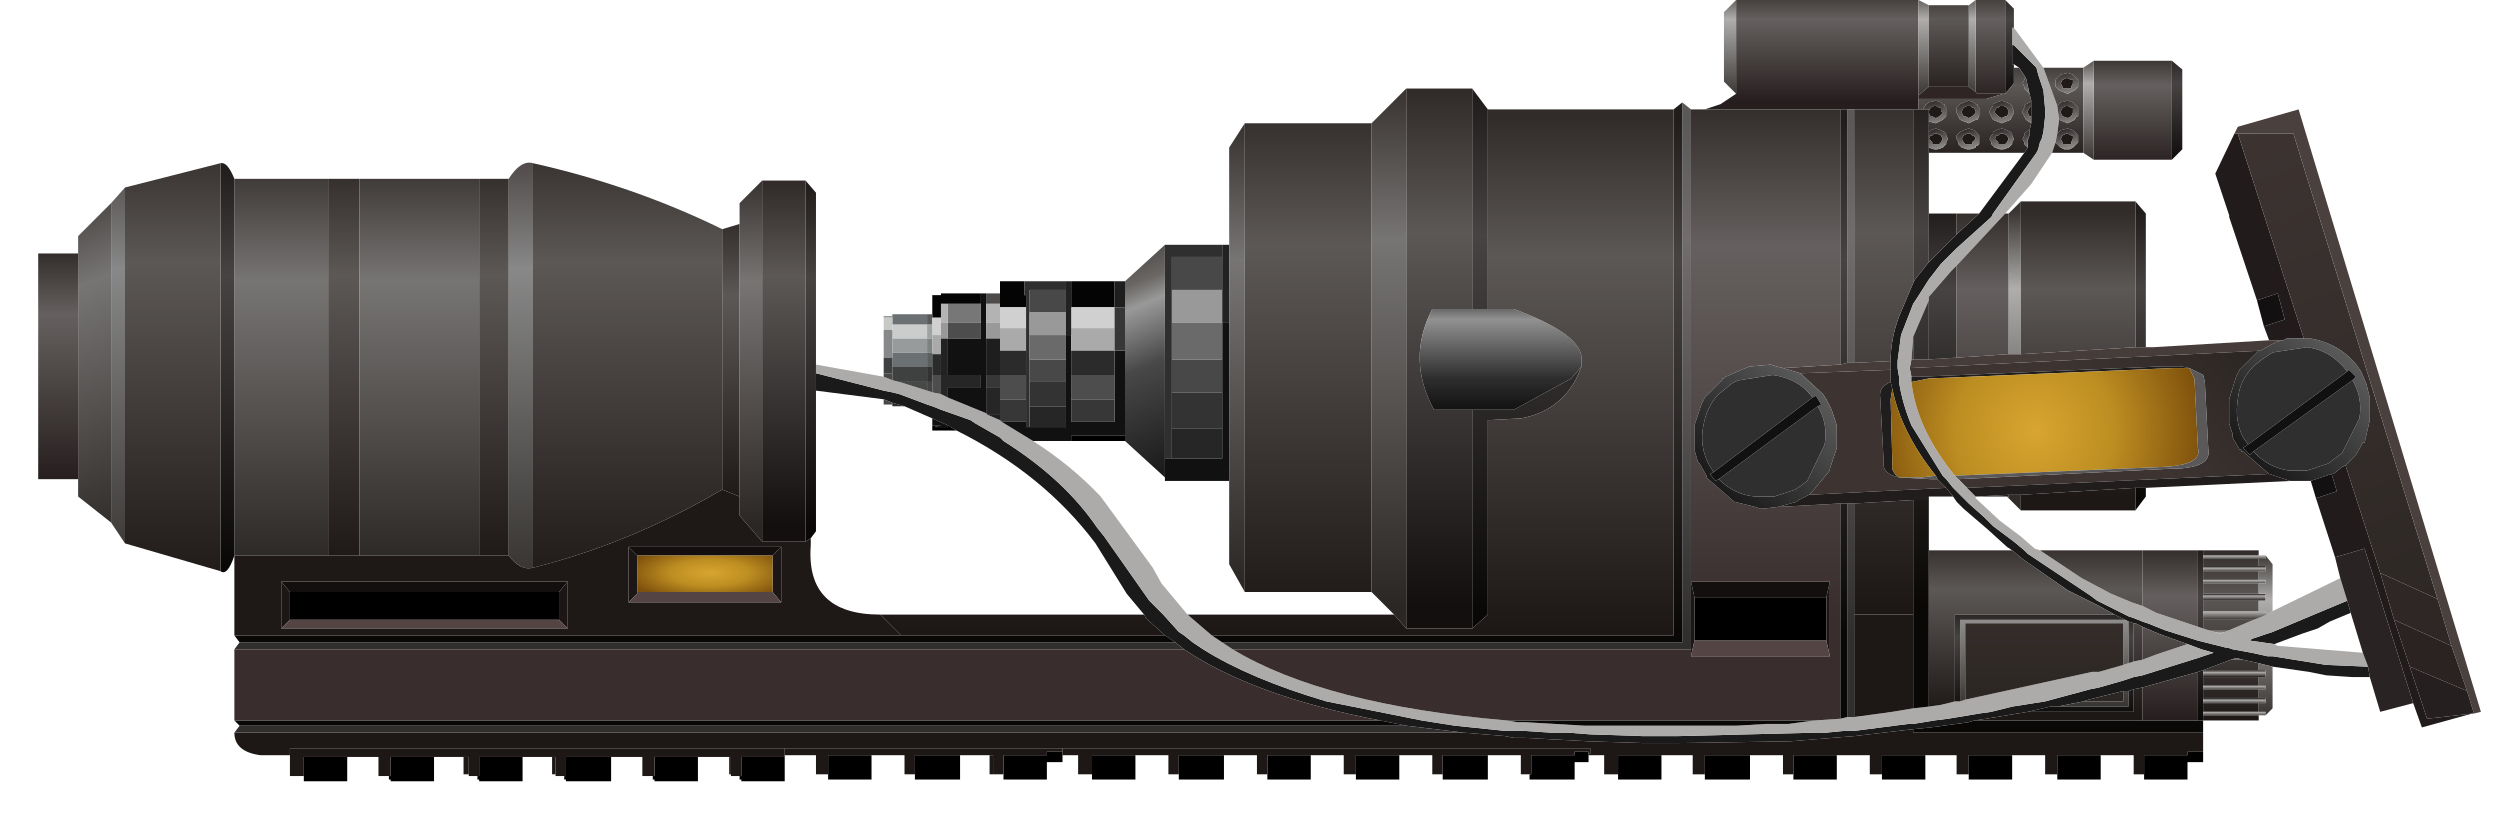 <?xml version="1.0" encoding="UTF-8" standalone="no"?>
<svg xmlns:xlink="http://www.w3.org/1999/xlink" height="23.8px" width="72.0px" xmlns="http://www.w3.org/2000/svg">
  <g transform="matrix(1.0, 0.0, 0.0, 1.0, 0.0, 0.8)">
    <use height="23.8" transform="matrix(1.0, 0.0, 0.0, 1.0, 0.0, -0.8)" width="72.0" xlink:href="#shape0"/>
  </g>
  <defs>
    <g id="shape0" transform="matrix(1.0, 0.0, 0.0, 1.0, 0.0, 0.8)">
      <path d="M72.0 23.0 L0.0 23.0 0.0 0.0 72.0 0.0 72.0 23.0" fill="#0066cc" fill-opacity="0.0" fill-rule="evenodd" stroke="none"/>
      <path d="M65.75 9.0 L65.35 9.0 65.2 8.6 65.8 8.4 65.6 7.65 65.0 7.85 64.2 5.45 64.2 5.4 63.8 4.2 64.35 3.05 64.45 3.05 66.35 8.95 65.85 8.95 65.75 9.0 M71.2 19.75 L69.75 20.15 69.5 19.45 68.1 15.0 67.25 15.25 66.7 13.55 67.3 13.35 67.15 12.85 67.2 12.85 67.45 12.65 67.55 12.6 68.55 15.7 68.95 17.05 69.4 18.4 69.9 19.9 71.2 19.75" fill="#211c1b" fill-rule="evenodd" stroke="none"/>
      <path d="M65.75 9.0 L65.85 8.95 66.35 8.95 66.55 8.95 Q67.4 9.1 67.9 9.75 L68.0 9.9 68.15 10.25 68.25 10.65 68.25 11.3 68.1 11.95 68.05 11.95 67.85 12.3 67.6 12.55 67.55 12.6 67.45 12.65 67.2 12.85 67.15 12.85 66.55 13.05 66.1 13.05 66.0 13.05 65.95 13.05 65.35 12.85 65.4 12.85 65.35 12.85 64.6 12.2 64.55 12.2 64.55 12.15 64.5 12.15 64.3 11.8 64.3 11.75 64.3 11.7 64.2 11.4 64.2 11.35 64.2 11.3 64.2 11.25 64.2 10.85 64.2 10.7 64.4 10.05 64.5 9.85 64.95 9.4 65.0 9.35 65.05 9.3 65.1 9.3 65.55 9.05 65.75 9.0 M67.6 9.9 Q67.15 9.3 66.45 9.2 L65.45 9.35 65.15 9.55 64.9 9.75 Q64.5 10.15 64.45 10.7 64.35 11.3 64.6 11.8 L64.75 12.0 64.6 12.1 64.8 12.3 64.9 12.2 Q65.3 12.65 65.9 12.75 L66.45 12.75 67.05 12.55 67.25 12.4 67.45 12.25 67.95 11.25 Q68.05 10.65 67.75 10.15 L67.85 10.05 67.65 9.85 67.6 9.9" fill="url(#gradient0)" fill-rule="evenodd" stroke="none"/>
      <path d="M66.35 8.95 L64.45 3.05 66.05 3.05 70.2 16.45 68.55 15.7 67.55 12.6 67.6 12.55 67.85 12.3 68.05 11.95 68.1 11.95 68.25 11.3 68.25 10.65 68.15 10.25 68.0 9.9 67.9 9.75 Q67.4 9.1 66.55 8.95 L66.35 8.95" fill="url(#gradient1)" fill-rule="evenodd" stroke="none"/>
      <path d="M65.35 9.0 L65.75 9.0 65.55 9.05 65.1 9.3 55.0 9.8 55.05 9.55 55.1 9.55 55.55 9.55 56.35 9.5 57.85 9.4 58.2 9.4 61.5 9.2 61.8 9.2 62.0 9.2 65.35 9.0 M51.35 9.8 L53.0 9.7 53.2 9.65 53.4 9.65 54.45 9.6 54.45 9.85 51.85 9.95 51.35 9.8" fill="#463c39" fill-rule="evenodd" stroke="none"/>
      <path d="M65.0 7.85 L65.6 7.65 65.8 8.4 65.2 8.6 65.0 7.85 M67.15 12.85 L67.3 13.35 66.7 13.55 66.55 13.05 67.15 12.85" fill="#121010" fill-rule="evenodd" stroke="none"/>
      <path d="M64.75 12.0 L64.6 11.8 Q64.35 11.3 64.45 10.7 64.5 10.15 64.9 9.75 L65.15 9.55 65.45 9.35 66.45 9.2 Q67.15 9.3 67.6 9.9 L64.75 12.0 M67.75 10.15 Q68.05 10.65 67.95 11.25 L67.45 12.25 67.25 12.4 67.05 12.55 66.45 12.75 65.9 12.75 Q65.3 12.65 64.9 12.2 L67.75 10.15" fill="url(#gradient2)" fill-rule="evenodd" stroke="none"/>
      <path d="M55.0 9.8 L65.1 9.3 65.05 9.3 65.0 9.35 64.95 9.4 64.5 9.85 64.4 10.05 64.2 10.7 64.2 10.85 64.2 11.25 64.2 11.3 64.2 11.35 64.2 11.4 64.3 11.7 64.3 11.75 64.3 11.8 64.5 12.15 64.55 12.15 64.55 12.2 64.6 12.2 65.35 12.85 65.4 12.85 65.35 12.85 56.65 13.25 56.4 13.0 62.5 12.7 Q63.7 12.7 63.6 12.15 L63.5 10.2 63.45 10.0 63.05 9.8 62.8 9.75 62.3 9.75 55.3 10.05 55.05 10.05 55.0 9.8 M54.45 9.85 L54.45 10.2 Q54.1 10.35 54.15 10.65 L54.25 12.5 Q54.2 12.85 54.7 12.95 L55.6 13.0 55.8 13.0 56.05 13.25 52.1 13.45 52.15 13.4 52.2 13.35 52.45 13.05 52.7 12.75 52.7 12.7 52.9 12.1 52.9 11.45 52.75 11.0 52.6 10.7 52.5 10.55 51.85 9.95 54.45 9.85" fill="url(#gradient3)" fill-rule="evenodd" stroke="none"/>
      <path d="M67.6 9.9 L67.65 9.85 67.85 10.05 67.75 10.15 64.9 12.2 64.8 12.3 64.6 12.1 64.75 12.0 67.6 9.9" fill="url(#gradient4)" fill-rule="evenodd" stroke="none"/>
      <path d="M3.2 5.05 L3.6 4.6 3.6 14.85 3.2 14.25 3.2 5.05 M14.65 4.35 Q15.0 3.8 15.35 3.9 L15.35 15.55 Q15.0 15.65 14.65 15.2 L14.65 4.35" fill="url(#gradient5)" fill-rule="evenodd" stroke="none"/>
      <path d="M3.2 5.05 L3.2 14.25 2.25 13.5 2.25 13.0 2.25 6.5 2.25 6.0 3.2 5.05" fill="url(#gradient6)" fill-rule="evenodd" stroke="none"/>
      <path d="M2.25 6.5 L2.25 13.0 1.1 13.0 1.1 6.5 2.25 6.5" fill="url(#gradient7)" fill-rule="evenodd" stroke="none"/>
      <path d="M9.45 4.35 L10.35 4.35 10.35 15.2 9.45 15.2 9.45 4.35" fill="url(#gradient8)" fill-rule="evenodd" stroke="none"/>
      <path d="M6.75 4.35 L9.45 4.35 9.45 15.2 6.75 15.2 6.75 15.15 6.75 15.1 6.75 14.75 6.75 4.35 M10.35 4.35 L13.8 4.35 13.8 15.2 10.35 15.2 10.35 4.35" fill="url(#gradient9)" fill-rule="evenodd" stroke="none"/>
      <path d="M6.35 3.9 Q6.55 3.85 6.75 4.35 L6.75 14.75 6.75 15.1 6.75 15.15 6.75 15.2 Q6.55 15.8 6.35 15.65 L6.35 3.9" fill="url(#gradient10)" fill-rule="evenodd" stroke="none"/>
      <path d="M3.6 14.85 L3.6 4.6 6.35 3.9 6.35 15.65 3.6 14.85 M15.35 3.9 Q18.25 4.55 20.8 5.8 L20.8 13.3 Q18.15 14.85 15.35 15.55 L15.35 3.9" fill="url(#gradient11)" fill-rule="evenodd" stroke="none"/>
      <path d="M13.8 4.35 L14.65 4.35 14.65 15.2 13.8 15.2 13.8 4.35" fill="url(#gradient12)" fill-rule="evenodd" stroke="none"/>
      <path d="M20.8 5.8 L21.3 5.65 21.3 13.5 20.8 13.3 20.8 5.8" fill="url(#gradient13)" fill-rule="evenodd" stroke="none"/>
      <path d="M21.3 5.65 L21.3 5.05 21.95 4.4 21.95 14.8 21.3 14.05 21.3 13.5 21.3 5.65" fill="url(#gradient14)" fill-rule="evenodd" stroke="none"/>
      <path d="M21.95 4.4 L23.2 4.4 23.2 8.35 23.2 8.55 23.2 8.6 23.2 9.3 23.2 9.25 23.2 10.55 23.2 10.6 23.2 10.65 23.2 11.95 23.2 14.8 21.95 14.8 21.95 4.4" fill="url(#gradient15)" fill-rule="evenodd" stroke="none"/>
      <path d="M23.2 4.4 L23.5 4.75 23.5 9.7 23.5 9.95 23.5 10.45 23.5 14.5 23.35 14.7 23.2 14.8 23.2 11.95 23.2 10.65 23.2 10.6 23.2 10.55 23.2 9.25 23.2 9.3 23.2 8.6 23.2 8.55 23.2 8.35 23.2 4.4" fill="url(#gradient16)" fill-rule="evenodd" stroke="none"/>
      <path d="M23.5 10.45 L23.5 9.95 25.45 10.45 25.7 10.5 25.9 10.55 26.7 10.85 26.85 10.9 27.1 11.0 27.95 11.3 28.1 11.4 28.45 11.6 28.8 11.8 28.9 11.9 Q30.65 13.0 31.6 14.4 L31.8 14.65 33.1 16.5 33.5 16.9 33.95 17.4 34.1 17.5 34.35 17.7 34.65 17.9 Q36.0 18.75 38.2 19.4 L40.95 19.95 41.9 20.1 43.35 20.25 43.65 20.25 43.9 20.25 44.65 20.3 45.15 20.3 45.8 20.35 47.3 20.4 48.35 20.4 52.3 20.3 52.6 20.3 53.1 20.25 53.4 20.25 54.95 20.05 55.1 20.05 55.7 19.95 56.1 19.9 57.0 19.75 57.35 19.7 57.95 19.55 58.9 19.4 60.2 19.05 60.45 19.0 61.15 18.8 61.3 18.75 61.45 18.7 61.7 18.65 63.3 18.15 63.45 18.1 63.75 18.0 63.4 17.9 63.0 17.75 62.3 17.5 62.05 17.4 61.7 17.25 61.5 17.15 61.45 17.15 61.3 17.1 61.2 17.05 60.9 16.9 60.45 16.65 59.55 16.2 58.25 15.3 57.95 15.05 57.8 14.95 57.25 14.45 56.55 13.85 56.45 13.75 56.35 13.65 56.25 13.5 56.05 13.25 55.8 13.0 55.75 12.9 Q54.75 11.65 54.5 10.4 L54.45 10.2 54.45 9.85 54.45 9.6 Q54.45 8.95 54.7 8.3 L55.1 7.35 55.15 7.25 55.55 6.75 56.15 6.15 56.35 5.95 57.0 5.35 58.3 3.6 58.4 3.45 58.4 3.4 58.4 3.25 58.45 3.1 58.45 2.95 58.5 2.75 58.5 2.6 58.5 2.25 58.5 2.1 58.45 1.9 58.35 1.45 58.15 1.15 58.0 1.05 57.95 1.05 57.95 0.5 58.0 0.5 58.65 1.15 58.7 1.35 58.85 1.8 58.9 2.35 58.9 2.55 58.85 3.0 58.8 3.2 58.75 3.3 58.7 3.5 58.65 3.6 57.4 5.35 57.35 5.45 56.35 6.35 55.9 6.8 55.55 7.25 55.2 7.8 55.1 7.95 54.75 8.85 54.65 9.6 54.65 9.8 54.7 10.1 54.7 10.25 Q54.8 10.85 55.05 11.45 L55.95 12.9 56.05 13.0 56.25 13.25 56.5 13.5 56.6 13.6 56.7 13.7 57.15 14.1 57.4 14.35 58.0 14.8 58.3 15.05 58.4 15.15 60.2 16.35 60.4 16.5 61.2 16.9 61.3 16.95 61.45 17.0 61.7 17.1 61.85 17.15 62.35 17.35 63.3 17.65 64.1 17.85 64.15 17.85 64.3 17.9 64.85 18.0 65.3 18.1 65.45 18.1 67.0 18.35 68.2 18.4 68.25 18.7 68.0 18.7 67.75 18.7 67.0 18.65 66.5 18.55 65.45 18.4 65.05 18.3 64.6 18.2 64.4 18.15 64.25 18.2 63.45 18.5 63.3 18.55 61.7 19.0 61.45 19.05 61.3 19.1 61.15 19.1 60.15 19.35 60.0 19.4 59.25 19.55 59.05 19.55 58.4 19.7 57.2 19.9 56.85 19.95 56.7 20.0 55.6 20.15 55.1 20.2 53.4 20.4 51.55 20.55 48.35 20.6 47.3 20.6 45.75 20.55 43.9 20.45 43.6 20.45 43.35 20.4 42.15 20.3 40.5 20.1 39.75 19.95 Q36.1 19.25 34.1 17.9 L33.85 17.7 33.55 17.5 33.0 17.0 32.95 16.9 32.45 16.3 31.55 14.85 Q30.05 12.85 27.55 11.6 L27.3 11.45 26.85 11.25 26.05 10.9 25.7 10.8 25.45 10.7 23.5 10.45 M65.5 17.75 L64.8 17.65 64.85 17.6 65.3 17.45 65.45 17.4 67.0 16.75 67.6 16.5 67.7 16.85 67.1 17.1 66.75 17.3 66.3 17.45 65.5 17.75" fill="#1a1a1a" fill-rule="evenodd" stroke="none"/>
      <path d="M55.05 9.55 L55.0 9.8 55.05 10.05 55.05 10.2 Q55.2 11.55 56.3 12.9 L56.4 13.0 56.65 13.25 56.75 13.35 56.85 13.45 56.9 13.5 56.9 13.55 57.6 14.2 58.2 14.65 58.6 15.0 58.75 15.05 59.65 15.65 59.95 15.85 60.8 16.3 61.4 16.55 61.7 16.65 62.1 16.85 62.4 16.95 63.3 17.25 63.45 17.3 63.6 17.35 63.95 17.45 64.2 17.35 64.9 17.05 65.3 16.9 65.45 16.8 67.4 15.85 67.6 16.5 67.0 16.75 65.45 17.4 65.3 17.45 64.85 17.6 64.8 17.65 65.5 17.75 65.6 17.8 68.05 18.0 68.2 18.4 67.0 18.35 65.45 18.1 65.3 18.1 64.85 18.0 64.3 17.9 64.15 17.85 64.1 17.85 63.3 17.65 62.35 17.35 61.85 17.15 61.7 17.1 61.45 17.0 61.3 16.95 61.2 16.9 60.4 16.5 60.2 16.35 58.4 15.15 58.3 15.05 58.0 14.8 57.4 14.35 57.15 14.1 56.7 13.7 56.6 13.6 56.5 13.5 56.25 13.25 56.05 13.0 55.95 12.9 55.05 11.45 Q54.8 10.85 54.7 10.25 L54.7 10.1 54.65 9.8 54.65 9.6 54.75 8.85 55.1 7.95 55.2 7.8 55.55 7.25 55.9 6.8 56.35 6.35 57.35 5.45 57.4 5.35 58.65 3.6 58.7 3.5 58.75 3.3 58.8 3.2 58.85 3.0 58.9 2.55 58.9 2.35 58.85 1.8 58.7 1.35 58.65 1.15 58.0 0.5 57.95 0.5 57.95 0.0 58.0 0.0 58.85 1.15 59.25 2.25 59.3 2.65 59.25 3.05 59.2 3.3 59.1 3.6 58.5 4.5 57.75 5.35 56.35 6.85 56.2 7.0 55.55 7.75 55.55 7.85 55.1 8.9 55.05 9.55 M23.5 9.7 L25.45 10.05 25.7 10.15 25.9 10.2 26.7 10.45 26.85 10.5 27.1 10.55 27.3 10.65 28.4 11.1 28.45 11.15 28.8 11.3 28.85 11.35 29.75 11.9 Q30.85 12.6 31.7 13.5 L33.2 15.55 33.45 16.0 34.2 16.9 34.9 17.5 35.2 17.7 35.5 17.9 Q38.15 19.5 43.4 19.95 L43.7 20.0 43.95 20.0 45.65 20.1 45.85 20.1 47.35 20.1 48.4 20.1 50.0 20.1 50.85 20.05 51.5 20.05 52.25 19.95 53.0 19.9 53.2 19.85 53.3 19.85 53.4 19.85 54.5 19.7 55.1 19.6 55.55 19.55 55.9 19.5 56.3 19.4 56.45 19.4 56.6 19.35 60.25 18.55 60.45 18.55 60.8 18.45 61.15 18.35 61.3 18.3 61.45 18.25 61.7 18.2 62.1 18.05 63.0 17.75 63.4 17.9 63.75 18.0 63.45 18.1 63.3 18.15 61.7 18.65 61.45 18.7 61.3 18.75 61.15 18.8 60.45 19.0 60.2 19.05 58.9 19.4 57.95 19.55 57.35 19.7 57.0 19.75 56.1 19.9 55.7 19.95 55.1 20.05 54.95 20.05 53.4 20.25 53.1 20.25 52.6 20.3 52.3 20.3 48.35 20.4 47.3 20.4 45.8 20.35 45.15 20.3 44.65 20.3 43.9 20.25 43.65 20.25 43.35 20.25 41.9 20.1 40.95 19.95 38.2 19.4 Q36.0 18.75 34.65 17.9 L34.35 17.7 34.1 17.5 33.95 17.4 33.5 16.9 33.1 16.5 31.8 14.65 31.6 14.4 Q30.65 13.0 28.9 11.9 L28.8 11.8 28.45 11.6 28.1 11.4 27.95 11.3 27.1 11.0 26.85 10.9 26.7 10.85 25.9 10.55 25.7 10.5 25.45 10.45 23.5 9.95 23.5 9.7" fill="#acabaa" fill-rule="evenodd" stroke="none"/>
      <path d="M25.45 8.35 L25.45 8.3 25.7 8.3 25.7 8.35 25.45 8.35" fill="#979b97" fill-rule="evenodd" stroke="none"/>
      <path d="M25.7 8.3 L25.7 8.25 26.7 8.25 26.7 8.55 25.7 8.55 25.7 8.35 25.7 8.3 M25.7 9.5 L25.7 9.35 26.7 9.35 26.7 9.75 25.7 9.75 25.7 9.5" fill="#6b7072" fill-rule="evenodd" stroke="none"/>
      <path d="M25.7 8.95 L25.7 8.7 25.7 8.55 26.7 8.55 26.7 8.95 25.7 8.95" fill="#cbcdcc" fill-rule="evenodd" stroke="none"/>
      <path d="M25.45 8.7 L25.45 8.35 25.7 8.35 25.7 8.55 25.7 8.7 25.45 8.7" fill="#c7c9c7" fill-rule="evenodd" stroke="none"/>
      <path d="M25.45 9.5 L25.45 8.7 25.7 8.7 25.7 8.95 25.7 9.35 25.7 9.5 25.45 9.5" fill="#86888a" fill-rule="evenodd" stroke="none"/>
      <path d="M25.45 9.95 L25.45 9.5 25.7 9.5 25.7 9.75 25.7 9.95 25.45 9.95" fill="#3f4041" fill-rule="evenodd" stroke="none"/>
      <path d="M25.45 10.05 L25.45 9.95 25.7 9.95 25.7 10.15 25.45 10.05 M29.65 10.2 L29.65 9.55 30.7 9.55 30.7 10.2 29.65 10.2 M29.65 8.2 L29.65 7.55 30.7 7.55 30.7 8.2 29.65 8.2 M33.75 7.55 L33.75 6.6 35.2 6.6 35.2 7.55 33.75 7.55 M33.75 9.55 L35.2 9.55 35.2 10.5 33.75 10.5 33.75 9.55 M25.7 10.85 L25.45 10.85 25.45 10.7 25.7 10.8 25.7 10.85" fill="#484848" fill-rule="evenodd" stroke="none"/>
      <path d="M25.7 9.75 L26.7 9.75 26.7 10.2 25.9 10.2 25.7 10.15 25.7 9.95 25.7 9.75" fill="#3f4140" fill-rule="evenodd" stroke="none"/>
      <path d="M25.7 8.95 L26.7 8.95 26.7 9.35 25.7 9.35 25.7 8.95" fill="#979b9b" fill-rule="evenodd" stroke="none"/>
      <path d="M26.85 8.25 L26.85 7.7 27.1 7.7 27.1 7.65 28.25 7.65 28.25 7.95 27.3 7.95 27.1 7.95 27.1 8.35 26.85 8.35 26.85 8.25 M28.8 7.7 L28.8 7.3 29.5 7.3 29.5 7.7 29.55 7.7 29.55 8.05 28.8 8.05 28.8 7.7 M30.85 7.3 L32.1 7.3 32.1 8.05 30.85 8.05 30.85 7.3" fill="#040404" fill-rule="evenodd" stroke="none"/>
      <path d="M28.4 7.65 L28.8 7.65 28.8 7.7 28.8 8.05 28.8 8.65 28.8 9.3 28.8 10.0 28.8 10.7 28.8 11.3 28.45 11.15 28.8 11.15 28.8 10.35 28.8 10.0 28.8 8.95 28.8 8.5 28.8 7.95 28.4 7.95 28.4 7.65" fill="url(#gradient17)" fill-rule="evenodd" stroke="none"/>
      <path d="M29.5 7.3 L30.65 7.3 30.7 7.3 30.7 7.55 29.65 7.55 29.65 8.2 29.65 8.85 29.65 9.55 29.65 10.2 29.65 10.9 29.65 11.5 29.55 11.5 29.55 11.35 29.55 10.7 29.55 10.0 29.55 9.3 29.55 8.65 29.55 8.05 29.55 7.7 29.5 7.7 29.5 7.3 M33.55 6.25 L33.6 6.25 33.85 6.25 34.5 6.25 35.2 6.25 35.2 6.6 33.75 6.6 33.75 7.55 33.75 8.5 33.75 9.55 33.75 10.5 33.75 11.55 33.75 12.4 33.55 12.4 33.55 6.25" fill="#2f2f2f" fill-rule="evenodd" stroke="none"/>
      <path d="M27.1 10.55 L26.85 10.5 26.85 10.2 26.85 10.0 27.1 10.0 27.1 10.55 M29.55 10.0 L29.55 10.7 28.8 10.7 28.8 10.0 29.55 10.0 M27.3 8.5 L28.25 8.5 28.25 8.95 27.3 8.95 27.3 8.5 M32.1 10.0 L32.1 10.7 30.85 10.7 30.85 10.0 32.1 10.0" fill="#4d4d4d" fill-rule="evenodd" stroke="none"/>
      <path d="M28.25 7.65 L28.4 7.65 28.4 7.95 28.4 8.5 28.4 8.95 28.4 10.0 28.4 10.35 28.4 11.1 27.3 10.65 27.3 10.35 28.25 10.35 28.25 10.0 27.3 10.0 27.3 8.95 28.25 8.95 28.25 8.5 28.25 7.95 28.25 7.65 M29.75 11.9 L28.85 11.35 29.55 11.35 29.55 11.5 29.65 11.5 30.7 11.5 30.7 10.9 30.7 10.2 30.7 9.55 30.7 8.85 30.85 8.85 30.85 9.3 30.85 10.0 30.85 10.7 30.85 11.2 30.85 11.25 30.85 11.35 32.1 11.35 32.1 10.7 32.1 10.0 32.1 9.3 32.4 9.3 32.4 11.75 30.85 11.75 30.85 11.9 29.75 11.9 M33.55 12.95 L33.55 12.4 33.75 12.4 35.2 12.4 35.2 11.55 35.2 10.5 35.2 9.55 35.2 8.5 35.4 8.5 35.4 13.05 33.55 13.05 33.55 12.95 M26.85 11.45 L26.85 11.25 27.3 11.45 27.3 11.5 26.9 11.5 27.1 11.45 26.85 11.45" fill="#111111" fill-rule="evenodd" stroke="none"/>
      <path d="M28.25 7.95 L28.25 8.5 27.3 8.5 27.3 7.95 28.25 7.95" fill="#777777" fill-rule="evenodd" stroke="none"/>
      <path d="M29.65 8.85 L29.65 8.2 30.7 8.2 30.7 8.85 29.65 8.85 M27.3 8.5 L27.3 8.95 27.1 8.95 27.1 8.85 27.1 8.5 27.3 8.5 M28.8 8.5 L28.8 8.95 28.4 8.95 28.4 8.5 28.8 8.5 M33.75 7.55 L35.2 7.55 35.2 8.5 33.75 8.5 33.75 7.55" fill="#999999" fill-rule="evenodd" stroke="none"/>
      <path d="M27.3 7.95 L27.3 8.5 27.1 8.5 27.1 8.35 27.1 7.95 27.3 7.95 M28.8 8.5 L28.4 8.5 28.4 7.95 28.8 7.95 28.8 8.5" fill="#b3b3b3" fill-rule="evenodd" stroke="none"/>
      <path d="M26.7 8.25 L26.85 8.25 26.85 8.35 26.85 8.55 26.7 8.55 26.7 8.25" fill="#585a5a" fill-rule="evenodd" stroke="none"/>
      <path d="M26.85 8.85 L26.85 8.55 26.85 8.35 27.1 8.35 27.1 8.5 27.1 8.85 26.85 8.85 M29.55 8.05 L29.55 8.65 28.8 8.65 28.8 8.05 29.55 8.05 M32.1 8.05 L32.1 8.65 30.85 8.65 30.85 8.05 32.1 8.05" fill="#d0d0d0" fill-rule="evenodd" stroke="none"/>
      <path d="M26.7 8.95 L26.7 8.55 26.85 8.55 26.85 8.85 26.85 8.95 26.7 8.95" fill="#a0a3a3" fill-rule="evenodd" stroke="none"/>
      <path d="M26.85 9.35 L26.7 9.35 26.7 8.95 26.85 8.95 26.85 9.35" fill="#7d8282" fill-rule="evenodd" stroke="none"/>
      <path d="M26.85 9.4 L26.85 9.35 26.85 8.95 26.85 8.85 27.1 8.85 27.1 8.95 27.1 9.4 26.85 9.4 M29.55 8.65 L29.55 9.3 28.8 9.3 28.8 8.65 29.55 8.65 M32.1 8.65 L32.1 9.3 30.85 9.3 30.85 8.85 30.85 8.65 32.1 8.65" fill="#aaaaaa" fill-rule="evenodd" stroke="none"/>
      <path d="M26.7 9.75 L26.7 9.35 26.85 9.35 26.85 9.4 26.85 9.75 26.7 9.75" fill="#5c5f5f" fill-rule="evenodd" stroke="none"/>
      <path d="M26.85 9.75 L26.85 9.4 27.1 9.4 27.1 10.0 26.85 10.0 26.85 9.75 M29.55 9.3 L29.55 10.0 28.8 10.0 28.8 9.3 29.55 9.3 M30.85 9.3 L32.1 9.3 32.1 10.0 30.85 10.0 30.85 9.3" fill="#2b2b2b" fill-rule="evenodd" stroke="none"/>
      <path d="M26.7 10.2 L26.7 9.75 26.85 9.75 26.85 10.0 26.85 10.2 26.7 10.2" fill="#323433" fill-rule="evenodd" stroke="none"/>
      <path d="M26.85 10.5 L26.7 10.45 26.7 10.2 26.85 10.2 26.85 10.5" fill="#434544" fill-rule="evenodd" stroke="none"/>
      <path d="M30.65 7.3 L30.85 7.3 30.85 8.05 30.85 8.65 30.85 8.85 30.7 8.85 30.7 8.2 30.7 7.55 30.7 7.3 30.65 7.3 M35.2 6.25 L35.4 6.25 35.4 8.5 35.2 8.5 35.2 7.55 35.2 6.6 35.2 6.25 M27.3 8.95 L27.3 10.0 27.1 10.0 27.1 9.4 27.1 8.95 27.3 8.95" fill="#222222" fill-rule="evenodd" stroke="none"/>
      <path d="M28.45 11.15 L28.4 11.1 28.4 10.35 28.8 10.35 28.8 11.15 28.45 11.15 M27.3 10.65 L27.1 10.55 27.1 10.0 27.3 10.0 28.25 10.0 28.25 10.35 27.3 10.35 27.3 10.65 M29.65 11.5 L29.65 10.9 30.7 10.9 30.7 11.5 29.65 11.5 M35.2 11.55 L35.2 12.4 33.75 12.4 33.75 11.55 35.2 11.55" fill="#262626" fill-rule="evenodd" stroke="none"/>
      <path d="M32.1 7.3 L32.4 7.3 32.4 7.65 32.4 7.75 32.4 8.05 32.1 8.05 32.1 7.3 M28.4 8.95 L28.8 8.95 28.8 10.0 28.4 10.0 28.4 8.95" fill="#1e1e1e" fill-rule="evenodd" stroke="none"/>
      <path d="M28.85 11.35 L28.8 11.3 28.8 10.7 29.55 10.7 29.55 11.35 28.85 11.35 M28.8 10.0 L28.8 10.35 28.4 10.35 28.4 10.0 28.8 10.0 M32.1 8.05 L32.4 8.05 32.4 9.3 32.1 9.3 32.1 8.65 32.1 8.05 M32.1 10.7 L32.1 11.35 30.85 11.35 30.85 11.25 30.85 11.2 30.85 10.7 32.1 10.7" fill="#373737" fill-rule="evenodd" stroke="none"/>
      <path d="M29.65 9.55 L29.65 8.85 30.7 8.85 30.7 9.55 29.65 9.55 M33.75 9.55 L33.75 8.5 35.2 8.5 35.2 9.55 33.75 9.55" fill="#6a6a6a" fill-rule="evenodd" stroke="none"/>
      <path d="M25.9 10.2 L26.7 10.2 26.7 10.45 25.9 10.2" fill="#474949" fill-rule="evenodd" stroke="none"/>
      <path d="M35.4 6.25 L35.4 3.45 35.85 2.75 35.85 16.25 35.4 15.45 35.4 13.05 35.4 8.5 35.4 6.25" fill="url(#gradient18)" fill-rule="evenodd" stroke="none"/>
      <path d="M32.4 7.3 L33.55 6.25 33.55 12.4 33.55 12.95 32.4 11.9 32.4 11.75 32.4 9.3 32.4 8.05 32.4 7.75 32.4 7.65 32.4 7.3" fill="url(#gradient19)" fill-rule="evenodd" stroke="none"/>
      <path d="M42.4 1.75 L42.85 2.35 42.85 8.1 42.4 8.1 42.4 1.75 M45.55 9.75 L45.4 10.1 Q44.9 11.05 43.8 11.25 L42.85 11.3 42.85 16.9 42.4 17.3 42.4 11.0 43.6 11.0 45.25 10.1 45.55 9.75" fill="url(#gradient20)" fill-rule="evenodd" stroke="none"/>
      <path d="M40.5 1.75 L42.4 1.75 42.4 8.1 41.25 8.1 Q40.5 9.55 41.3 11.0 L42.4 11.0 42.4 17.3 40.5 17.3 40.5 1.75" fill="url(#gradient21)" fill-rule="evenodd" stroke="none"/>
      <path d="M39.5 2.75 L40.5 1.75 40.5 17.3 40.15 16.9 39.5 16.25 39.5 15.2 39.5 12.55 39.5 2.75" fill="url(#gradient22)" fill-rule="evenodd" stroke="none"/>
      <path d="M42.4 8.1 L42.85 8.1 43.6 8.1 Q45.5 8.8 45.55 9.5 L45.55 9.7 45.55 9.75 45.25 10.1 43.6 11.0 42.4 11.0 41.3 11.0 Q40.5 9.55 41.25 8.1 L42.4 8.1" fill="url(#gradient23)" fill-rule="evenodd" stroke="none"/>
      <path d="M42.85 2.35 L48.2 2.35 48.2 17.5 34.9 17.5 34.2 16.9 40.15 16.9 40.5 17.3 42.4 17.3 42.85 16.9 42.85 11.3 43.8 11.25 Q44.9 11.05 45.4 10.1 L45.55 9.75 45.55 9.7 45.55 9.5 Q45.5 8.8 43.6 8.1 L42.85 8.1 42.85 2.35 M42.85 16.9 L42.9 16.9 42.85 16.9 M32.95 16.9 L33.0 17.0 33.55 17.5 25.95 17.5 25.35 16.9 32.95 16.9" fill="url(#gradient24)" fill-rule="evenodd" stroke="none"/>
      <path d="M35.85 2.75 L39.5 2.75 39.5 12.55 39.5 15.2 39.5 16.25 35.85 16.25 35.85 2.75 M55.1 19.6 L54.5 19.7 53.4 19.85 53.4 16.9 55.1 16.9 55.1 19.6 M63.45 20.3 L63.45 20.9 63.45 20.85 63.0 20.85 63.0 20.95 61.75 20.95 61.75 21.5 61.45 21.5 61.45 20.95 60.5 20.95 59.25 20.95 59.25 21.5 58.9 21.5 58.9 20.95 57.95 20.95 56.7 20.95 56.7 21.5 56.35 21.5 56.35 20.95 55.45 20.95 54.2 20.95 54.2 21.5 53.85 21.5 53.85 20.95 52.9 20.95 51.65 20.95 51.65 21.5 51.35 21.5 51.35 20.95 50.4 20.95 49.1 20.95 49.1 21.5 48.75 21.5 48.75 20.95 47.85 20.95 46.6 20.95 46.6 21.5 46.2 21.5 46.2 20.95 45.75 20.95 45.75 20.9 45.8 20.9 45.8 20.75 30.6 20.75 9.3 20.75 8.35 20.75 8.35 20.95 7.5 20.95 Q6.75 20.85 6.75 20.3 L42.15 20.3 43.35 20.4 43.6 20.45 43.9 20.45 45.75 20.55 47.3 20.6 48.35 20.6 51.55 20.55 53.4 20.4 55.1 20.2 55.1 20.3 63.45 20.3 M43.8 21.5 L43.8 20.95 43.8 21.5 M43.5 20.95 L42.85 20.95 43.5 20.95 M41.25 20.95 L40.3 20.95 41.25 20.95 M38.7 20.95 L37.75 20.95 38.7 20.95 M36.2 20.95 L35.25 20.95 36.2 20.95 M33.65 20.95 L32.7 20.95 33.65 20.95 M31.05 20.95 L30.6 20.95 31.05 20.95 M28.5 20.95 L27.65 20.95 28.5 20.95 M26.05 20.95 L25.8 20.95 26.05 20.95 M23.5 20.95 L22.6 20.95 23.5 20.95" fill="url(#gradient25)" fill-rule="evenodd" stroke="none"/>
      <path d="M57.75 -0.8 L58.0 -0.55 58.0 0.0 57.95 0.0 57.95 0.5 57.95 1.05 58.0 1.05 58.0 1.15 58.0 1.55 58.0 1.6 57.75 1.9 57.75 -0.8" fill="url(#gradient26)" fill-rule="evenodd" stroke="none"/>
      <path d="M49.1 2.35 L49.55 2.2 50.0 1.9 50.0 -0.8 55.25 -0.8 55.25 1.95 55.25 2.05 55.25 2.35 55.1 2.35 53.4 2.35 53.2 2.35 53.0 2.35 52.9 2.35 52.85 2.35 50.7 2.35 49.1 2.35 M56.9 -0.8 L57.75 -0.8 57.75 1.9 57.7 1.9 56.95 1.9 56.9 1.85 56.9 -0.8" fill="url(#gradient27)" fill-rule="evenodd" stroke="none"/>
      <path d="M50.0 1.9 L49.65 1.55 49.65 -0.45 50.0 -0.8 50.0 1.9 M55.25 -0.8 L55.55 -0.65 55.55 1.7 55.25 1.95 55.25 -0.8 M56.7 -0.65 L56.9 -0.8 56.9 1.85 56.7 1.7 56.7 -0.65" fill="url(#gradient28)" fill-rule="evenodd" stroke="none"/>
      <path d="M57.7 1.9 L57.2 2.05 55.25 2.05 55.25 1.95 55.55 1.7 56.7 1.7 56.9 1.85 56.95 1.9 57.7 1.9" fill="#302525" fill-rule="evenodd" stroke="none"/>
      <path d="M58.85 1.15 L60.0 1.15 60.0 3.6 59.1 3.6 59.2 3.3 59.25 3.35 59.3 3.4 59.35 3.45 59.45 3.5 59.6 3.5 59.7 3.45 59.75 3.4 59.8 3.35 59.85 3.3 59.85 3.2 59.85 3.1 59.8 3.05 59.75 3.0 59.7 2.95 59.55 2.9 59.35 2.95 59.3 3.0 59.25 3.05 59.3 2.65 59.55 2.75 59.75 2.65 59.8 2.55 59.85 2.55 59.85 2.45 59.85 2.4 59.85 2.3 59.8 2.25 59.75 2.2 59.7 2.15 59.55 2.1 59.35 2.15 59.3 2.2 59.25 2.25 58.85 1.15 M55.25 2.35 L55.25 2.05 57.2 2.05 57.7 1.9 57.75 1.9 58.0 1.6 58.0 1.65 58.0 1.6 58.0 1.55 58.0 1.15 58.15 1.15 58.35 1.45 58.3 1.45 58.3 1.5 58.25 1.6 58.3 1.7 58.3 1.75 58.35 1.8 58.45 1.9 58.5 2.1 58.45 2.15 58.35 2.2 58.3 2.25 58.3 2.3 58.25 2.4 58.25 2.45 58.3 2.55 58.35 2.65 58.5 2.75 58.45 2.95 58.35 3.0 58.3 3.05 58.3 3.1 58.25 3.2 58.3 3.3 58.3 3.35 58.35 3.4 58.4 3.45 58.3 3.6 55.55 3.6 55.55 3.4 55.55 3.45 55.7 3.5 55.8 3.5 55.95 3.45 56.0 3.4 56.05 3.35 56.05 3.3 56.1 3.2 56.05 3.1 56.05 3.05 56.0 3.0 55.9 2.95 55.75 2.9 55.6 2.95 55.55 3.0 55.55 2.7 55.75 2.75 55.95 2.65 56.05 2.55 56.05 2.45 56.05 2.4 56.05 2.3 56.0 2.25 56.0 2.2 55.95 2.2 55.9 2.15 55.75 2.1 55.55 2.15 55.5 2.2 55.45 2.2 55.45 2.25 55.4 2.3 55.4 2.35 55.25 2.35 M59.2 1.5 L59.2 1.6 59.2 1.7 59.25 1.75 59.3 1.8 59.55 1.9 59.75 1.8 59.8 1.75 59.85 1.7 59.85 1.6 59.85 1.5 59.8 1.45 59.75 1.4 59.7 1.35 59.55 1.3 59.35 1.35 59.3 1.4 59.25 1.45 59.2 1.5 M56.45 2.2 L56.4 2.25 56.35 2.3 56.35 2.4 56.35 2.45 56.4 2.55 56.45 2.65 56.7 2.75 56.9 2.65 56.95 2.65 57.0 2.55 57.0 2.45 57.0 2.4 57.0 2.3 56.95 2.25 56.95 2.2 56.9 2.2 56.85 2.15 56.7 2.1 56.55 2.15 56.45 2.2 M57.4 2.2 L57.4 2.25 57.35 2.3 57.3 2.4 57.3 2.45 57.35 2.55 57.4 2.65 57.65 2.75 57.9 2.65 57.95 2.55 58.0 2.45 58.0 2.4 57.95 2.3 57.95 2.25 57.9 2.2 57.8 2.15 57.65 2.1 57.5 2.15 57.4 2.2 M57.9 3.0 L57.8 2.95 57.65 2.9 57.5 2.95 57.4 3.0 57.4 3.05 57.35 3.1 57.3 3.2 57.35 3.3 57.35 3.35 57.4 3.4 57.45 3.45 57.6 3.5 57.7 3.5 57.85 3.45 57.9 3.4 57.95 3.35 57.95 3.3 58.0 3.2 57.95 3.1 57.95 3.05 57.9 3.0 M56.9 3.0 L56.85 2.95 56.7 2.9 56.55 2.95 56.45 3.0 56.4 3.05 56.35 3.1 56.35 3.2 56.4 3.3 56.4 3.35 56.45 3.4 56.5 3.45 56.65 3.5 56.75 3.5 56.9 3.45 56.9 3.4 56.95 3.4 57.0 3.35 57.0 3.3 57.0 3.2 57.0 3.1 56.95 3.05 56.9 3.0" fill="url(#gradient29)" fill-rule="evenodd" stroke="none"/>
      <path d="M55.4 2.35 L55.4 2.3 55.45 2.25 55.45 2.2 55.5 2.2 55.55 2.15 55.75 2.1 55.9 2.15 55.95 2.2 56.0 2.2 56.0 2.25 56.05 2.3 56.05 2.4 56.05 2.45 56.05 2.55 55.95 2.65 55.75 2.75 55.55 2.7 55.55 2.35 55.4 2.35 M55.75 2.25 L55.7 2.25 55.6 2.3 55.55 2.4 55.55 2.45 55.6 2.55 55.65 2.55 55.75 2.6 55.85 2.55 55.95 2.45 55.9 2.4 55.9 2.3 55.85 2.3 55.75 2.25" fill="url(#gradient30)" fill-rule="evenodd" stroke="none"/>
      <path d="M55.55 9.55 L55.1 9.55 55.1 8.9 55.55 7.85 55.55 9.55 M55.55 19.55 L55.1 19.6 55.1 16.9 55.1 13.6 55.55 13.6 55.55 15.05 55.55 16.9 55.55 19.55 M55.25 2.35 L55.4 2.35 55.55 2.35 55.55 2.7 55.55 3.0 55.55 3.4 55.55 3.6 55.55 5.05 55.55 5.1 55.55 5.35 55.55 6.75 55.15 7.25 55.1 7.35 55.1 2.35 55.25 2.35 M63.45 19.95 L63.45 20.3 55.1 20.3 55.1 20.2 55.6 20.15 56.7 20.0 56.85 19.95 61.7 19.95 63.3 19.95 63.45 19.95" fill="url(#gradient31)" fill-rule="evenodd" stroke="none"/>
      <path d="M55.75 2.25 L55.85 2.3 55.9 2.3 55.9 2.4 55.95 2.45 55.85 2.55 55.75 2.6 55.65 2.55 55.6 2.55 55.55 2.45 55.55 2.4 55.6 2.3 55.7 2.25 55.75 2.25 M55.6 3.1 L55.65 3.1 55.7 3.05 55.75 3.05 55.8 3.05 55.9 3.1 55.95 3.2 55.9 3.3 55.85 3.35 55.75 3.35 55.65 3.35 55.65 3.3 55.55 3.2 55.6 3.1 M58.5 2.25 L58.5 2.6 58.5 2.55 58.45 2.55 58.4 2.45 58.4 2.4 58.45 2.3 58.5 2.25 M59.7 1.6 L59.65 1.7 59.65 1.75 59.55 1.75 59.4 1.75 59.4 1.7 59.35 1.6 59.4 1.5 59.5 1.45 59.55 1.45 59.65 1.5 59.7 1.5 59.7 1.6 M59.55 2.25 L59.65 2.3 59.7 2.3 59.7 2.4 59.7 2.45 59.65 2.55 59.55 2.6 59.4 2.55 59.35 2.45 59.35 2.4 59.4 2.3 59.5 2.25 59.55 2.25 M56.55 2.3 L56.65 2.25 56.7 2.25 56.75 2.25 56.8 2.3 56.85 2.3 56.9 2.4 56.9 2.45 56.8 2.55 56.7 2.6 56.6 2.55 56.55 2.55 56.5 2.45 56.5 2.4 56.55 2.3 M57.45 2.4 L57.5 2.3 57.55 2.3 57.6 2.25 57.65 2.25 57.7 2.25 57.8 2.3 57.85 2.4 57.85 2.45 57.8 2.55 57.75 2.55 57.65 2.6 57.55 2.55 57.45 2.45 57.45 2.4 M57.7 3.05 L57.8 3.1 57.85 3.2 57.8 3.3 57.75 3.35 57.65 3.35 57.55 3.35 57.55 3.3 57.45 3.2 57.5 3.1 57.55 3.1 57.6 3.05 57.65 3.05 57.7 3.05 M56.75 3.05 L56.8 3.1 56.85 3.1 56.9 3.2 56.8 3.3 56.8 3.35 56.7 3.35 56.6 3.35 56.55 3.3 56.5 3.2 56.55 3.1 56.65 3.05 56.7 3.05 56.75 3.05 M59.4 3.1 L59.5 3.05 59.55 3.05 59.65 3.1 59.7 3.1 59.7 3.2 59.65 3.3 59.65 3.35 59.55 3.35 59.4 3.35 59.4 3.3 59.35 3.2 59.4 3.1 M58.4 3.25 L58.4 3.2 58.45 3.1 58.4 3.25" fill="#1f1a17" fill-rule="evenodd" stroke="none"/>
      <path d="M48.45 2.15 L48.7 2.35 48.7 15.95 48.7 17.9 35.5 17.9 35.2 17.7 48.45 17.7 48.45 2.15 M53.4 19.85 L53.3 19.85 53.2 19.85 53.2 13.7 53.4 13.7 53.4 16.9 53.4 19.85 M50.0 20.1 L48.4 20.1 47.35 20.1 45.85 20.1 45.65 20.1 50.0 20.1 M53.2 2.35 L53.4 2.35 53.4 9.65 53.2 9.65 53.2 2.35 M6.75 20.3 L6.9 20.1 40.5 20.1 42.15 20.3 6.75 20.3 M6.75 17.9 L6.9 17.7 33.85 17.7 34.1 17.9 6.75 17.9" fill="url(#gradient32)" fill-rule="evenodd" stroke="none"/>
      <path d="M48.2 2.35 L48.45 2.15 48.45 17.7 35.2 17.7 34.9 17.5 48.2 17.5 48.2 2.35 M53.2 19.85 L53.0 19.9 53.0 13.7 53.2 13.7 53.2 19.85 M52.25 19.95 L51.5 20.05 50.85 20.05 50.0 20.1 45.65 20.1 43.95 20.0 43.7 20.0 43.4 19.95 52.25 19.95 M53.0 2.35 L53.2 2.35 53.2 9.65 53.0 9.7 53.0 2.35 M6.9 20.1 L6.75 19.95 39.75 19.95 40.5 20.1 6.9 20.1 M6.9 17.7 L6.75 17.5 25.95 17.5 33.55 17.5 33.85 17.7 6.9 17.7" fill="url(#gradient33)" fill-rule="evenodd" stroke="none"/>
      <path d="M48.7 2.35 L49.1 2.35 50.7 2.35 52.85 2.35 52.9 2.35 53.0 2.35 53.0 9.7 51.35 9.8 51.15 9.75 51.0 9.7 50.45 9.75 50.4 9.75 50.15 9.85 49.7 10.05 49.65 10.1 49.6 10.1 49.6 10.15 49.1 10.65 49.0 10.85 48.8 11.45 48.8 11.6 48.8 12.0 48.8 12.1 48.8 12.15 48.9 12.5 48.95 12.55 49.15 12.9 49.15 12.95 49.2 13.0 49.95 13.65 50.55 13.8 50.7 13.85 50.75 13.85 51.2 13.8 53.0 13.7 53.0 19.9 52.25 19.95 43.4 19.95 Q38.15 19.5 35.5 17.9 L48.7 17.9 48.7 18.1 52.7 18.1 52.7 15.95 48.7 15.95 48.7 2.35 M6.75 19.95 L6.75 17.9 34.1 17.9 Q36.1 19.25 39.75 19.95 L6.75 19.95" fill="url(#gradient34)" fill-rule="evenodd" stroke="none"/>
      <path d="M55.55 3.0 L55.6 2.95 55.75 2.9 55.9 2.95 56.0 3.0 56.05 3.05 56.05 3.1 56.1 3.2 56.05 3.3 56.05 3.35 56.0 3.4 55.95 3.45 55.8 3.5 55.7 3.5 55.55 3.45 55.55 3.4 55.55 3.0 M55.6 3.1 L55.55 3.2 55.65 3.3 55.65 3.35 55.75 3.35 55.85 3.35 55.9 3.3 55.95 3.2 55.9 3.1 55.8 3.05 55.75 3.05 55.7 3.05 55.65 3.1 55.6 3.1" fill="url(#gradient35)" fill-rule="evenodd" stroke="none"/>
      <path d="M55.55 5.1 L55.55 5.05 55.55 5.0 55.55 5.1" fill="url(#gradient36)" fill-rule="evenodd" stroke="none"/>
      <path d="M55.1 9.55 L55.05 9.55 55.1 8.9 55.1 9.55 M53.4 2.35 L55.1 2.35 55.1 7.35 54.7 8.3 Q54.45 8.95 54.45 9.6 L53.4 9.65 53.4 2.35 M55.1 13.6 L55.1 16.9 53.4 16.9 53.4 13.7 55.1 13.6" fill="url(#gradient37)" fill-rule="evenodd" stroke="none"/>
      <path d="M51.2 13.8 L50.75 13.85 50.7 13.85 50.55 13.8 49.95 13.65 49.2 13.0 49.15 12.95 49.15 12.9 48.95 12.55 48.9 12.5 48.8 12.15 48.8 12.1 48.8 12.0 48.8 11.6 48.8 11.45 49.0 10.85 49.1 10.65 49.6 10.15 49.6 10.1 49.65 10.1 49.7 10.05 50.15 9.85 50.4 9.75 50.45 9.75 51.0 9.7 51.15 9.75 51.35 9.8 51.85 9.95 52.5 10.55 52.6 10.7 52.75 11.0 52.9 11.45 52.9 12.1 52.7 12.7 52.7 12.75 52.45 13.05 52.2 13.35 52.15 13.4 52.1 13.45 51.8 13.6 51.75 13.65 51.2 13.8 M52.2 10.65 Q51.8 10.1 51.05 10.0 L50.1 10.15 Q49.9 10.2 49.75 10.35 L49.5 10.55 Q49.15 10.9 49.05 11.5 48.95 12.05 49.2 12.55 L49.35 12.8 49.25 12.85 49.4 13.05 49.5 13.0 Q49.95 13.45 50.55 13.5 L51.1 13.5 51.7 13.3 51.85 13.2 52.05 13.05 52.55 12.0 Q52.65 11.4 52.35 10.9 L52.45 10.85 52.3 10.6 52.2 10.65" fill="url(#gradient38)" fill-rule="evenodd" stroke="none"/>
      <path d="M49.35 12.8 L49.2 12.55 Q48.95 12.05 49.05 11.5 49.15 10.9 49.5 10.55 L49.75 10.35 Q49.9 10.2 50.1 10.15 L51.05 10.0 Q51.8 10.1 52.2 10.65 L49.35 12.8 M52.35 10.9 Q52.65 11.4 52.55 12.0 L52.05 13.05 51.85 13.2 51.7 13.3 51.1 13.5 50.55 13.5 Q49.95 13.45 49.5 13.0 L52.35 10.9" fill="url(#gradient39)" fill-rule="evenodd" stroke="none"/>
      <path d="M61.8 9.2 L61.5 9.2 61.5 5.0 61.8 5.35 61.8 9.2 M56.35 9.5 L55.55 9.55 55.55 7.85 55.55 7.75 56.2 7.0 56.35 6.85 56.35 9.5 M55.55 6.75 L55.55 5.35 56.35 5.35 56.35 5.95 56.15 6.15 55.55 6.75 M61.5 13.9 L61.5 13.25 61.8 13.25 61.8 13.5 61.5 13.9" fill="url(#gradient40)" fill-rule="evenodd" stroke="none"/>
      <path d="M55.05 10.2 L55.05 10.05 55.3 10.05 62.3 9.75 62.8 9.75 63.05 9.8 62.8 9.8 62.6 9.8 55.55 10.1 55.05 10.2 M54.7 12.95 Q54.2 12.85 54.25 12.5 L54.15 10.65 Q54.1 10.35 54.45 10.2 L54.5 10.4 54.45 10.7 54.5 12.55 Q54.45 12.8 54.7 12.95" fill="#1f1d1d" fill-rule="evenodd" stroke="none"/>
      <path d="M56.3 12.9 Q55.2 11.55 55.05 10.2 L55.55 10.1 62.6 9.8 62.8 9.8 63.05 9.8 63.2 10.1 63.3 12.1 Q63.45 12.6 62.25 12.65 L56.3 12.9 M54.5 10.4 Q54.75 11.65 55.75 12.9 L55.35 12.95 54.7 12.95 Q54.45 12.8 54.5 12.55 L54.45 10.7 54.5 10.4" fill="url(#gradient41)" fill-rule="evenodd" stroke="none"/>
      <path d="M62.55 3.8 L60.3 3.8 60.3 0.95 62.55 0.95 62.55 3.8" fill="url(#gradient42)" fill-rule="evenodd" stroke="none"/>
      <path d="M62.55 0.95 L62.85 1.2 62.85 3.5 62.55 3.8 62.55 0.95" fill="url(#gradient43)" fill-rule="evenodd" stroke="none"/>
      <path d="M64.45 3.05 L64.35 3.05 64.45 2.85 66.2 2.35 71.45 19.7 71.25 19.75 71.05 19.1 70.6 17.8 70.2 16.45 66.05 3.05 64.45 3.05" fill="#4a403e" fill-rule="evenodd" stroke="none"/>
      <path d="M60.3 3.8 L60.0 3.6 60.0 1.15 60.3 0.95 60.3 3.8" fill="url(#gradient44)" fill-rule="evenodd" stroke="none"/>
      <path d="M59.2 1.5 L59.25 1.45 59.3 1.4 59.35 1.35 59.55 1.3 59.7 1.35 59.75 1.4 59.8 1.45 59.85 1.5 59.85 1.6 59.85 1.7 59.8 1.75 59.75 1.8 59.55 1.9 59.3 1.8 59.25 1.75 59.2 1.7 59.2 1.6 59.2 1.5 M59.7 1.6 L59.7 1.5 59.65 1.5 59.55 1.45 59.5 1.45 59.4 1.5 59.35 1.6 59.4 1.7 59.4 1.75 59.55 1.75 59.65 1.75 59.65 1.7 59.7 1.6" fill="url(#gradient45)" fill-rule="evenodd" stroke="none"/>
      <path d="M58.45 1.9 L58.35 1.8 58.3 1.75 58.3 1.7 58.25 1.6 58.3 1.5 58.3 1.45 58.35 1.45 58.45 1.9" fill="url(#gradient46)" fill-rule="evenodd" stroke="none"/>
      <path d="M58.5 2.75 L58.35 2.65 58.3 2.55 58.25 2.45 58.25 2.4 58.3 2.3 58.3 2.25 58.35 2.2 58.45 2.15 58.5 2.1 58.5 2.25 58.45 2.3 58.4 2.4 58.4 2.45 58.45 2.55 58.5 2.55 58.5 2.6 58.5 2.75" fill="url(#gradient47)" fill-rule="evenodd" stroke="none"/>
      <path d="M59.25 2.25 L59.3 2.2 59.35 2.15 59.55 2.1 59.7 2.15 59.75 2.2 59.8 2.25 59.85 2.3 59.85 2.4 59.85 2.45 59.85 2.55 59.8 2.55 59.75 2.65 59.55 2.75 59.3 2.65 59.25 2.25 M59.55 2.25 L59.5 2.25 59.4 2.3 59.35 2.4 59.35 2.45 59.4 2.55 59.55 2.6 59.65 2.55 59.7 2.45 59.7 2.4 59.7 2.3 59.65 2.3 59.55 2.25" fill="url(#gradient48)" fill-rule="evenodd" stroke="none"/>
      <path d="M56.45 2.2 L56.55 2.15 56.7 2.1 56.85 2.15 56.9 2.2 56.95 2.2 56.95 2.25 57.0 2.3 57.0 2.4 57.0 2.45 57.0 2.55 56.95 2.65 56.9 2.65 56.7 2.75 56.45 2.65 56.4 2.55 56.35 2.45 56.35 2.4 56.35 2.3 56.4 2.25 56.45 2.2 M56.55 2.3 L56.5 2.4 56.5 2.45 56.55 2.55 56.6 2.55 56.7 2.6 56.8 2.55 56.9 2.45 56.9 2.4 56.85 2.3 56.8 2.3 56.75 2.25 56.7 2.25 56.65 2.25 56.55 2.3" fill="url(#gradient49)" fill-rule="evenodd" stroke="none"/>
      <path d="M58.0 1.55 L58.0 1.6 58.0 1.65 58.0 1.6 58.0 1.55" fill="url(#gradient50)" fill-rule="evenodd" stroke="none"/>
      <path d="M57.4 2.2 L57.5 2.15 57.65 2.1 57.8 2.15 57.9 2.2 57.95 2.25 57.95 2.3 58.0 2.4 58.0 2.45 57.95 2.55 57.9 2.65 57.65 2.75 57.4 2.65 57.35 2.55 57.3 2.45 57.3 2.4 57.35 2.3 57.4 2.25 57.4 2.2 M57.45 2.4 L57.45 2.45 57.55 2.55 57.65 2.6 57.75 2.55 57.8 2.55 57.85 2.45 57.85 2.4 57.8 2.3 57.7 2.25 57.65 2.25 57.6 2.25 57.55 2.3 57.5 2.3 57.45 2.4" fill="url(#gradient51)" fill-rule="evenodd" stroke="none"/>
      <path d="M57.7 3.05 L57.65 3.05 57.6 3.05 57.55 3.1 57.5 3.1 57.45 3.2 57.55 3.3 57.55 3.35 57.65 3.35 57.75 3.35 57.8 3.3 57.85 3.2 57.8 3.1 57.7 3.05 M57.9 3.0 L57.95 3.05 57.95 3.1 58.0 3.2 57.95 3.3 57.95 3.35 57.9 3.4 57.85 3.45 57.7 3.5 57.6 3.5 57.45 3.45 57.4 3.4 57.35 3.35 57.35 3.3 57.3 3.2 57.35 3.1 57.4 3.05 57.4 3.0 57.5 2.95 57.65 2.9 57.8 2.95 57.9 3.0" fill="url(#gradient52)" fill-rule="evenodd" stroke="none"/>
      <path d="M56.75 3.05 L56.7 3.05 56.65 3.05 56.55 3.1 56.5 3.2 56.55 3.3 56.6 3.35 56.7 3.35 56.8 3.35 56.8 3.3 56.9 3.2 56.85 3.1 56.8 3.1 56.75 3.05 M56.9 3.0 L56.95 3.05 57.0 3.1 57.0 3.2 57.0 3.3 57.0 3.35 56.95 3.4 56.9 3.4 56.9 3.45 56.75 3.5 56.65 3.5 56.5 3.45 56.45 3.4 56.4 3.35 56.4 3.3 56.35 3.2 56.35 3.1 56.4 3.05 56.45 3.0 56.55 2.95 56.7 2.9 56.85 2.95 56.9 3.0" fill="url(#gradient53)" fill-rule="evenodd" stroke="none"/>
      <path d="M59.25 3.05 L59.3 3.0 59.35 2.95 59.55 2.9 59.7 2.95 59.75 3.0 59.8 3.05 59.85 3.1 59.85 3.2 59.85 3.3 59.8 3.35 59.75 3.4 59.7 3.45 59.6 3.5 59.45 3.5 59.35 3.45 59.3 3.4 59.25 3.35 59.2 3.3 59.25 3.05 M59.4 3.1 L59.35 3.2 59.4 3.3 59.4 3.35 59.55 3.35 59.65 3.35 59.65 3.3 59.7 3.2 59.7 3.1 59.65 3.1 59.55 3.05 59.5 3.05 59.4 3.1" fill="url(#gradient54)" fill-rule="evenodd" stroke="none"/>
      <path d="M58.4 3.45 L58.35 3.4 58.3 3.35 58.3 3.3 58.25 3.2 58.3 3.1 58.3 3.05 58.35 3.0 58.45 2.95 58.45 3.1 58.4 3.2 58.4 3.25 58.4 3.4 58.4 3.45" fill="url(#gradient55)" fill-rule="evenodd" stroke="none"/>
      <path d="M57.85 9.4 L56.35 9.5 56.35 6.85 57.75 5.35 57.85 5.35 57.85 9.4 M56.35 5.35 L57.0 5.35 56.35 5.95 56.35 5.35 M57.85 13.45 L57.85 13.5 57.8 13.5 56.9 13.5 57.85 13.45" fill="url(#gradient56)" fill-rule="evenodd" stroke="none"/>
      <path d="M58.2 9.4 L57.85 9.4 57.85 5.35 58.2 5.0 58.2 9.4 M58.2 13.45 L58.2 13.9 57.85 13.55 57.85 13.5 57.85 13.45 58.2 13.45" fill="url(#gradient57)" fill-rule="evenodd" stroke="none"/>
      <path d="M56.4 13.0 L56.3 12.9 62.25 12.65 Q63.45 12.6 63.3 12.1 L63.2 10.1 63.05 9.8 63.45 10.0 63.5 10.2 63.6 12.15 Q63.7 12.7 62.5 12.7 L56.4 13.0 M55.8 13.0 L55.6 13.0 54.7 12.95 55.35 12.95 55.75 12.9 55.8 13.0" fill="#5a5858" fill-rule="evenodd" stroke="none"/>
      <path d="M61.5 9.2 L58.2 9.4 58.2 5.0 61.5 5.0 61.5 9.2 M61.5 13.25 L61.5 13.9 58.2 13.9 58.2 13.45 61.5 13.25 M57.8 13.5 L57.85 13.5 57.85 13.55 57.8 13.5" fill="url(#gradient58)" fill-rule="evenodd" stroke="none"/>
      <path d="M55.55 -0.65 L56.7 -0.65 56.7 1.7 55.55 1.7 55.55 -0.65" fill="url(#gradient59)" fill-rule="evenodd" stroke="none"/>
      <path d="M29.65 10.9 L29.65 10.2 30.7 10.2 30.7 10.9 29.65 10.9 M35.2 10.5 L35.2 11.55 33.75 11.55 33.75 10.5 35.2 10.5" fill="#333333" fill-rule="evenodd" stroke="none"/>
      <path d="M56.9 13.5 L56.85 13.45 56.75 13.35 56.65 13.25 65.35 12.85 65.95 13.05 66.0 13.05 61.8 13.25 61.5 13.25 58.2 13.45 57.85 13.45 56.9 13.5 M52.1 13.45 L56.05 13.25 56.25 13.5 55.55 13.5 55.55 13.6 55.1 13.6 53.4 13.7 53.2 13.7 53.0 13.7 51.2 13.8 51.75 13.65 51.8 13.6 52.1 13.45" fill="#201d1c" fill-rule="evenodd" stroke="none"/>
      <path d="M63.45 17.3 L63.3 17.25 63.3 15.05 63.45 15.05 63.45 15.2 63.45 15.3 63.45 15.5 63.45 15.65 63.45 15.9 63.45 16.0 63.45 16.3 63.45 16.5 63.45 16.8 63.45 17.05 63.45 17.3 M63.45 19.3 L63.45 19.45 63.45 19.7 63.45 19.8 63.45 19.95 63.3 19.95 63.3 18.55 63.45 18.5 63.45 18.7 63.45 18.95 63.45 19.05 63.45 19.3" fill="url(#gradient60)" fill-rule="evenodd" stroke="none"/>
      <path d="M64.9 17.05 L64.2 17.35 63.6 17.35 63.45 17.3 63.45 17.05 64.9 17.05 M65.05 19.8 L65.05 19.95 63.45 19.95 63.45 19.8 65.05 19.8 M63.45 15.5 L63.45 15.3 65.05 15.3 65.05 15.5 63.45 15.5 M63.45 15.2 L63.45 15.05 65.05 15.05 65.05 15.2 63.45 15.2 M63.45 16.8 L63.45 16.5 65.05 16.5 65.05 16.8 63.45 16.8 M63.45 16.3 L63.45 16.0 65.05 16.0 65.05 16.3 63.45 16.3 M63.45 15.9 L63.45 15.65 65.05 15.65 65.05 15.9 63.45 15.9 M64.6 18.2 L65.05 18.3 65.05 18.5 63.45 18.5 64.25 18.2 64.6 18.2 M63.45 19.3 L63.45 19.05 65.05 19.05 65.05 19.3 63.45 19.3 M63.45 18.95 L63.45 18.7 65.05 18.7 65.05 18.95 63.45 18.95 M63.45 19.7 L63.45 19.45 65.05 19.45 65.05 19.7 63.45 19.7" fill="url(#gradient61)" fill-rule="evenodd" stroke="none"/>
      <path d="M63.45 15.65 L63.45 15.5 65.05 15.5 65.25 15.5 65.25 15.65 65.05 15.65 63.45 15.65" fill="url(#gradient62)" fill-rule="evenodd" stroke="none"/>
      <path d="M63.45 15.3 L63.45 15.2 65.05 15.2 65.25 15.2 65.25 15.3 65.05 15.3 63.45 15.3" fill="url(#gradient63)" fill-rule="evenodd" stroke="none"/>
      <path d="M63.0 17.75 L62.1 18.05 61.7 18.2 61.7 17.25 62.05 17.4 62.3 17.5 63.0 17.75 M63.3 17.25 L62.4 16.95 62.1 16.85 61.7 16.65 61.7 15.05 63.3 15.05 63.3 17.25 M61.7 19.95 L61.7 19.35 61.7 19.0 63.3 18.55 63.3 19.95 61.7 19.95" fill="url(#gradient64)" fill-rule="evenodd" stroke="none"/>
      <path d="M61.7 18.2 L61.45 18.25 61.45 17.15 61.5 17.15 61.7 17.25 61.7 18.2 M56.3 19.4 L55.9 19.5 55.55 19.55 55.55 16.9 55.55 15.05 57.95 15.05 58.25 15.3 59.55 16.2 60.45 16.65 60.9 16.9 56.3 16.9 56.3 19.4 M61.7 16.65 L61.4 16.55 60.8 16.3 59.95 15.85 59.65 15.65 58.75 15.05 61.7 15.05 61.7 16.65 M56.85 19.95 L57.2 19.9 58.4 19.7 61.45 19.7 61.45 19.05 61.7 19.0 61.7 19.35 61.7 19.95 56.85 19.95" fill="url(#gradient65)" fill-rule="evenodd" stroke="none"/>
      <path d="M61.3 18.3 L61.15 18.35 61.15 17.15 56.6 17.15 56.6 19.35 56.45 19.4 56.45 17.05 61.2 17.05 61.3 17.1 61.3 18.3 M59.05 19.55 L59.25 19.55 60.0 19.4 61.15 19.4 61.15 19.1 61.3 19.1 61.3 19.55 59.05 19.55" fill="url(#gradient66)" fill-rule="evenodd" stroke="none"/>
      <path d="M61.45 18.25 L61.3 18.3 61.3 17.1 61.45 17.15 61.45 18.25 M56.45 19.4 L56.3 19.4 56.3 16.9 60.9 16.9 61.2 17.05 56.45 17.05 56.45 19.4 M61.45 19.05 L61.45 19.7 58.4 19.7 59.05 19.55 61.3 19.55 61.3 19.1 61.45 19.05" fill="url(#gradient67)" fill-rule="evenodd" stroke="none"/>
      <path d="M61.15 18.35 L60.8 18.45 60.45 18.55 60.25 18.55 56.6 19.35 56.6 17.15 61.15 17.15 61.15 18.35 M60.0 19.4 L60.15 19.35 61.15 19.1 61.15 19.4 60.0 19.4" fill="url(#gradient68)" fill-rule="evenodd" stroke="none"/>
      <path d="M63.45 16.0 L63.45 15.9 65.05 15.9 65.25 15.9 65.25 16.0 65.05 16.0 63.45 16.0" fill="url(#gradient69)" fill-rule="evenodd" stroke="none"/>
      <path d="M63.45 16.5 L63.45 16.3 65.05 16.3 65.25 16.3 65.25 16.5 65.05 16.5 63.45 16.5" fill="url(#gradient70)" fill-rule="evenodd" stroke="none"/>
      <path d="M64.2 17.35 L63.95 17.45 63.6 17.35 64.2 17.35" fill="url(#gradient71)" fill-rule="evenodd" stroke="none"/>
      <path d="M64.25 18.2 L64.4 18.15 64.6 18.2 64.25 18.2" fill="url(#gradient72)" fill-rule="evenodd" stroke="none"/>
      <path d="M65.3 16.9 L64.9 17.05 63.45 17.05 63.45 16.8 65.05 16.8 65.25 16.8 65.3 16.9" fill="url(#gradient73)" fill-rule="evenodd" stroke="none"/>
      <path d="M63.45 18.7 L63.45 18.5 65.05 18.5 65.25 18.5 65.25 18.7 65.05 18.7 63.45 18.7" fill="url(#gradient74)" fill-rule="evenodd" stroke="none"/>
      <path d="M63.45 19.45 L63.45 19.3 65.05 19.3 65.25 19.3 65.25 19.45 65.05 19.45 63.45 19.45" fill="url(#gradient75)" fill-rule="evenodd" stroke="none"/>
      <path d="M63.45 19.05 L63.45 18.95 65.05 18.95 65.25 18.95 65.25 19.05 65.05 19.05 63.45 19.05" fill="url(#gradient76)" fill-rule="evenodd" stroke="none"/>
      <path d="M65.25 19.8 L65.05 19.8 63.45 19.8 63.45 19.7 65.05 19.7 65.25 19.7 65.25 19.8" fill="url(#gradient77)" fill-rule="evenodd" stroke="none"/>
      <path d="M32.4 11.75 L32.4 11.9 30.85 11.9 30.85 11.75 32.4 11.75 M63.45 20.9 L63.45 21.15 63.0 21.15 63.0 21.65 61.75 21.65 61.75 21.5 61.75 20.95 63.0 20.95 63.0 20.85 63.45 20.85 63.45 20.9 M60.5 20.95 L60.5 21.65 59.25 21.65 59.25 21.5 59.25 20.95 60.5 20.95 M57.95 20.95 L57.95 21.65 56.7 21.65 56.7 21.5 56.7 20.95 57.95 20.95 M55.45 20.95 L55.45 21.65 54.2 21.65 54.2 21.5 54.2 20.95 55.45 20.95 M52.9 20.95 L52.9 21.65 51.65 21.65 51.65 21.5 51.65 20.95 52.9 20.95 M50.4 20.95 L50.4 21.65 49.1 21.65 49.1 21.5 49.1 20.95 50.4 20.95 M47.85 20.95 L47.85 21.65 46.6 21.65 46.6 21.5 46.6 20.95 47.85 20.95 M45.75 20.95 L45.75 21.15 45.35 21.15 45.35 21.65 44.05 21.65 44.05 21.5 44.1 21.5 44.1 20.95 45.35 20.95 45.35 20.85 45.75 20.85 45.75 20.9 45.75 20.95 M42.85 20.95 L42.85 21.65 41.55 21.65 41.55 21.5 41.55 20.95 42.85 20.95 M40.3 20.95 L40.3 21.65 39.05 21.65 39.05 21.5 39.05 20.95 40.3 20.95 M37.75 20.95 L37.75 21.65 36.5 21.65 36.5 21.5 36.5 20.95 37.75 20.95 M35.25 20.95 L35.25 21.65 33.95 21.65 33.95 21.5 33.95 20.95 35.25 20.95 M32.7 20.95 L32.7 21.65 31.45 21.65 31.45 21.5 31.45 20.95 32.7 20.95 M30.6 20.95 L30.6 21.15 30.15 21.15 30.15 21.65 28.9 21.65 28.9 21.5 28.9 20.95 30.15 20.95 30.15 20.85 30.6 20.85 30.6 20.9 30.6 20.95 M27.65 20.95 L27.65 21.65 26.35 21.65 26.35 21.5 26.35 20.95 27.65 20.95 M25.1 20.95 L25.1 21.65 23.85 21.65 23.85 21.5 23.85 20.95 25.1 20.95 M22.6 21.0 L22.6 21.7 21.35 21.7 21.35 21.65 21.3 21.65 21.3 21.55 21.35 21.55 21.35 21.0 22.6 21.0 M20.1 21.0 L20.1 21.7 18.85 21.7 18.85 21.65 18.8 21.65 18.8 21.55 18.85 21.55 18.85 21.0 20.1 21.0 M17.6 21.0 L17.6 21.7 16.3 21.7 16.3 21.65 16.25 21.65 16.25 21.55 16.3 21.55 16.3 21.0 17.6 21.0 M15.05 21.0 L15.05 21.7 13.8 21.7 13.8 21.65 13.75 21.65 13.75 21.55 13.8 21.55 13.8 21.0 15.05 21.0 M12.5 21.0 L12.5 21.7 11.25 21.7 11.25 21.65 11.2 21.65 11.2 21.55 11.25 21.55 11.25 21.0 12.5 21.0 M10.0 21.0 L10.0 21.7 8.75 21.7 8.75 21.55 8.75 21.0 10.0 21.0 M48.8 16.4 L52.6 16.4 52.6 17.65 48.8 17.65 48.8 16.4 M27.55 11.6 L26.85 11.6 26.85 11.45 27.1 11.45 26.9 11.5 27.3 11.5 27.3 11.45 27.55 11.6 M8.35 16.25 L16.1 16.25 16.1 17.05 8.35 17.05 8.35 16.25" fill="#000000" fill-rule="evenodd" stroke="none"/>
      <path d="M52.2 10.65 L52.3 10.6 52.45 10.85 52.35 10.9 49.5 13.0 49.4 13.05 49.25 12.85 49.35 12.8 52.2 10.65" fill="url(#gradient78)" fill-rule="evenodd" stroke="none"/>
      <path d="M48.7 15.95 L48.8 16.4 48.8 17.65 48.7 18.1 48.7 17.9 48.7 15.95 M52.6 16.4 L52.7 15.95 52.7 18.1 52.6 17.65 52.6 16.4 M22.25 15.2 L22.5 14.95 22.5 16.55 22.25 16.25 22.25 15.2 M18.1 14.95 L18.35 15.2 18.35 16.25 18.35 16.3 18.1 16.55 18.1 14.95 M16.1 16.25 L16.35 15.95 16.35 17.3 16.1 17.05 16.1 16.25 M8.1 15.95 L8.35 16.25 8.35 17.05 8.1 17.3 8.1 15.95" fill="#1d1616" fill-rule="evenodd" stroke="none"/>
      <path d="M48.7 18.1 L48.8 17.65 52.6 17.65 52.7 18.1 48.7 18.1 M22.25 16.25 L22.5 16.55 18.1 16.55 18.35 16.3 18.35 16.25 22.25 16.25 M16.1 17.05 L16.35 17.3 8.1 17.3 8.35 17.05 16.1 17.05" fill="#554444" fill-rule="evenodd" stroke="none"/>
      <path d="M48.8 16.4 L48.7 15.95 52.7 15.95 52.6 16.4 48.8 16.4 M22.5 14.95 L22.25 15.2 18.35 15.2 18.1 14.95 22.5 14.95 M16.35 15.95 L16.1 16.25 8.35 16.25 8.1 15.95 16.35 15.95" fill="#130f0f" fill-rule="evenodd" stroke="none"/>
      <path d="M44.05 21.5 L43.8 21.5 43.8 20.95 43.5 20.95 42.85 20.95 41.55 20.95 41.55 21.5 41.25 21.5 41.25 20.95 40.3 20.95 39.05 20.95 39.05 21.5 38.7 21.5 38.7 20.95 37.75 20.95 36.5 20.95 36.5 21.5 36.2 21.5 36.2 20.95 35.25 20.95 33.95 20.95 33.95 21.5 33.65 21.5 33.65 20.95 32.7 20.95 31.45 20.95 31.45 21.5 31.05 21.5 31.05 20.95 30.6 20.95 30.6 20.9 30.6 20.75 45.8 20.75 45.8 20.9 45.75 20.9 45.75 20.85 45.35 20.85 45.35 20.95 44.1 20.95 44.1 21.5 44.05 21.5 M28.6 21.5 L28.5 21.5 28.5 20.95 28.6 20.95 28.6 21.5 M25.8 20.95 L25.1 20.95 25.8 20.95" fill="url(#gradient79)" fill-rule="evenodd" stroke="none"/>
      <path d="M28.9 21.5 L28.6 21.5 28.6 20.95 28.5 20.95 27.65 20.95 26.35 20.95 26.35 21.5 26.05 21.5 26.05 20.95 25.8 20.95 25.1 20.95 23.85 20.95 23.85 21.5 23.5 21.5 23.5 20.95 22.6 20.95 22.6 20.75 9.3 20.75 30.6 20.75 30.6 20.9 30.6 20.85 30.15 20.85 30.15 20.95 28.9 20.95 28.9 21.5 M21.05 21.5 L21.0 21.5 21.0 21.0 21.05 21.0 21.05 21.5 M18.5 21.5 L18.5 21.0 18.5 21.5 M16.0 21.5 L15.9 21.5 15.9 21.0 16.0 21.0 16.0 21.5 M13.5 21.5 L13.35 21.5 13.35 21.0 13.5 21.0 13.5 21.5" fill="url(#gradient80)" fill-rule="evenodd" stroke="none"/>
      <path d="M26.05 10.9 L25.8 10.9 25.75 10.9 25.7 10.9 25.7 10.85 25.7 10.8 26.05 10.9" fill="#292c2c" fill-rule="evenodd" stroke="none"/>
      <path d="M23.2 14.8 L23.35 14.7 23.35 14.9 Q23.2 16.9 25.35 16.9 L25.95 17.5 6.75 17.5 6.75 15.2 9.45 15.2 10.35 15.2 13.8 15.2 14.65 15.2 Q15.0 15.65 15.35 15.55 18.15 14.85 20.8 13.3 L21.3 13.5 21.3 14.05 21.95 14.8 23.2 14.8 M22.5 14.95 L18.1 14.95 18.1 16.55 22.5 16.55 22.5 14.95 M16.35 15.95 L8.1 15.95 8.1 17.3 16.35 17.3 16.35 15.95 M18.35 16.3 L18.35 16.25 18.35 16.3" fill="#1e1817" fill-rule="evenodd" stroke="none"/>
      <path d="M18.35 15.2 L22.25 15.2 22.25 16.25 18.35 16.25 18.35 15.2" fill="url(#gradient81)" fill-rule="evenodd" stroke="none"/>
      <path d="M22.6 20.95 L22.6 21.0 21.35 21.0 21.35 21.55 21.3 21.55 21.05 21.55 21.05 21.5 21.05 21.0 21.0 21.0 20.1 21.0 18.85 21.0 18.85 21.55 18.8 21.55 18.5 21.55 18.5 21.5 18.5 21.0 17.6 21.0 16.3 21.0 16.3 21.55 16.25 21.55 16.0 21.55 16.0 21.5 16.0 21.0 15.9 21.0 15.05 21.0 13.8 21.0 13.8 21.55 13.75 21.55 13.5 21.55 13.5 21.5 13.5 21.0 13.35 21.0 12.5 21.0 11.25 21.0 11.25 21.55 11.2 21.55 10.9 21.55 10.9 21.0 10.0 21.0 8.75 21.0 8.75 21.55 8.35 21.55 8.35 20.95 8.35 20.75 9.3 20.75 22.6 20.75 22.6 20.95" fill="url(#gradient82)" fill-rule="evenodd" stroke="none"/>
      <path d="M65.45 16.8 L65.3 16.9 65.25 16.8 65.05 16.8 65.05 16.5 65.25 16.5 65.25 16.3 65.05 16.3 65.05 16.0 65.25 16.0 65.25 15.9 65.05 15.9 65.05 15.65 65.25 15.65 65.25 15.5 65.05 15.5 65.05 15.3 65.25 15.3 65.25 15.2 65.45 15.45 65.45 16.8 M65.45 18.4 L65.45 19.6 65.25 19.8 65.25 19.7 65.05 19.7 65.05 19.45 65.25 19.45 65.25 19.3 65.05 19.3 65.05 19.05 65.25 19.05 65.25 18.95 65.05 18.95 65.05 18.7 65.25 18.7 65.25 18.5 65.05 18.5 65.05 18.3 65.45 18.4" fill="url(#gradient83)" fill-rule="evenodd" stroke="none"/>
      <path d="M68.2 18.4 L68.05 18.0 67.7 16.85 67.6 16.5 67.4 15.85 67.25 15.25 68.1 15.0 69.5 19.45 68.55 19.7 68.25 18.7 68.2 18.4" fill="#292323" fill-rule="evenodd" stroke="none"/>
      <path d="M70.6 17.8 L68.95 17.05 68.55 15.7 70.2 16.45 70.6 17.8" fill="#2f2626" fill-rule="evenodd" stroke="none"/>
      <path d="M68.95 17.05 L70.6 17.8 71.05 19.1 69.4 18.4 68.95 17.05" fill="#2b2222" fill-rule="evenodd" stroke="none"/>
      <path d="M71.25 19.75 L71.2 19.75 69.9 19.9 69.4 18.4 71.05 19.1 71.25 19.75" fill="#251f1f" fill-rule="evenodd" stroke="none"/>
    </g>
    <linearGradient gradientTransform="matrix(-0.002, 0.002, -0.002, -0.002, 66.25, 11.0)" gradientUnits="userSpaceOnUse" id="gradient0" spreadMethod="pad" x1="-819.2" x2="819.2">
      <stop offset="0.0" stop-color="#5e5e5e"/>
      <stop offset="1.0" stop-color="#151515"/>
    </linearGradient>
    <linearGradient gradientTransform="matrix(0.003, 0.011, -0.001, 4.0E-4, 67.85, 11.3)" gradientUnits="userSpaceOnUse" id="gradient1" spreadMethod="pad" x1="-819.2" x2="819.2">
      <stop offset="0.0" stop-color="#3d3432"/>
      <stop offset="1.0" stop-color="#2a2522"/>
    </linearGradient>
    <radialGradient cx="0" cy="0" fx="-1491.2" fy="0" gradientTransform="matrix(0.001, 0.003, -0.003, 0.001, 66.7, 11.1)" gradientUnits="userSpaceOnUse" id="gradient2" r="819.2" spreadMethod="pad">
      <stop offset="0.0" stop-color="#4d4d4d"/>
      <stop offset="0.643" stop-color="#1a1a1a"/>
      <stop offset="1.0" stop-color="#2f2f2f"/>
    </radialGradient>
    <linearGradient gradientTransform="matrix(0.002, -0.002, 0.002, 0.002, 63.95, 11.15)" gradientUnits="userSpaceOnUse" id="gradient3" spreadMethod="pad" x1="-819.2" x2="819.2">
      <stop offset="0.0" stop-color="#3d3432"/>
      <stop offset="1.0" stop-color="#2a2522"/>
    </linearGradient>
    <linearGradient gradientTransform="matrix(-0.004, -5.0E-4, 0.002, -0.013, 73.5, 7.45)" gradientUnits="userSpaceOnUse" id="gradient4" spreadMethod="pad" x1="-819.2" x2="819.2">
      <stop offset="0.0" stop-color="#4e4b4b"/>
      <stop offset="0.051" stop-color="#3f3d3b"/>
      <stop offset="0.188" stop-color="#5e5e5e"/>
      <stop offset="0.275" stop-color="#6f6f6f"/>
      <stop offset="0.506" stop-color="#484848"/>
      <stop offset="1.0" stop-color="#111111"/>
    </linearGradient>
    <linearGradient gradientTransform="matrix(0.0, 0.008, -0.011, 0.0, 12.55, 9.75)" gradientUnits="userSpaceOnUse" id="gradient5" spreadMethod="pad" x1="-819.2" x2="819.2">
      <stop offset="0.0" stop-color="#443e3c"/>
      <stop offset="0.286" stop-color="#888888"/>
      <stop offset="1.0" stop-color="#322f2c"/>
    </linearGradient>
    <linearGradient gradientTransform="matrix(0.002, 0.006, -0.005, 0.002, 2.75, 9.65)" gradientUnits="userSpaceOnUse" id="gradient6" spreadMethod="pad" x1="-819.2" x2="819.2">
      <stop offset="0.0" stop-color="#3a3533"/>
      <stop offset="0.286" stop-color="#777574"/>
      <stop offset="1.0" stop-color="#2b2724"/>
    </linearGradient>
    <linearGradient gradientTransform="matrix(0.0, 0.004, -7.0E-4, 0.0, 1.65, 9.75)" gradientUnits="userSpaceOnUse" id="gradient7" spreadMethod="pad" x1="-819.2" x2="819.2">
      <stop offset="0.0" stop-color="#332d2b"/>
      <stop offset="0.271" stop-color="#65605f"/>
      <stop offset="1.0" stop-color="#261e1e"/>
    </linearGradient>
    <linearGradient gradientTransform="matrix(0.0, 0.007, -0.007, 0.0, 9.9, 9.75)" gradientUnits="userSpaceOnUse" id="gradient8" spreadMethod="pad" x1="-819.2" x2="819.2">
      <stop offset="0.0" stop-color="#312c29"/>
      <stop offset="0.271" stop-color="#5c5856"/>
      <stop offset="1.0" stop-color="#1d1716"/>
    </linearGradient>
    <linearGradient gradientTransform="matrix(0.0, 0.007, -0.005, 0.0, 10.7, 9.75)" gradientUnits="userSpaceOnUse" id="gradient9" spreadMethod="pad" x1="-819.2" x2="819.2">
      <stop offset="0.0" stop-color="#3a3533"/>
      <stop offset="0.286" stop-color="#777574"/>
      <stop offset="1.0" stop-color="#2b2724"/>
    </linearGradient>
    <linearGradient gradientTransform="matrix(0.0, 0.007, -0.007, 0.0, 9.9, 9.75)" gradientUnits="userSpaceOnUse" id="gradient10" spreadMethod="pad" x1="-819.2" x2="819.2">
      <stop offset="0.0" stop-color="#201d1c"/>
      <stop offset="0.271" stop-color="#464342"/>
      <stop offset="1.0" stop-color="#0a0707"/>
    </linearGradient>
    <linearGradient gradientTransform="matrix(0.0, 0.008, -0.011, 0.0, 12.55, 9.75)" gradientUnits="userSpaceOnUse" id="gradient11" spreadMethod="pad" x1="-819.2" x2="819.2">
      <stop offset="0.0" stop-color="#312c29"/>
      <stop offset="0.271" stop-color="#5c5856"/>
      <stop offset="1.0" stop-color="#1d1716"/>
    </linearGradient>
    <linearGradient gradientTransform="matrix(0.0, 0.007, -0.005, 0.0, 10.7, 9.75)" gradientUnits="userSpaceOnUse" id="gradient12" spreadMethod="pad" x1="-819.2" x2="819.2">
      <stop offset="0.0" stop-color="#312c29"/>
      <stop offset="0.271" stop-color="#5c5856"/>
      <stop offset="1.0" stop-color="#1d1716"/>
    </linearGradient>
    <linearGradient gradientTransform="matrix(0.0, 0.005, -4.0E-4, 0.0, 21.1, 9.6)" gradientUnits="userSpaceOnUse" id="gradient13" spreadMethod="pad" x1="-819.2" x2="819.2">
      <stop offset="0.0" stop-color="#312c29"/>
      <stop offset="0.271" stop-color="#5c5856"/>
      <stop offset="1.0" stop-color="#1d1716"/>
    </linearGradient>
    <linearGradient gradientTransform="matrix(0.0, 0.006, -0.001, 0.0, 22.25, 9.4)" gradientUnits="userSpaceOnUse" id="gradient14" spreadMethod="pad" x1="-819.2" x2="819.2">
      <stop offset="0.0" stop-color="#3a3533"/>
      <stop offset="0.286" stop-color="#777574"/>
      <stop offset="1.0" stop-color="#2b2724"/>
    </linearGradient>
    <linearGradient gradientTransform="matrix(0.0, 0.006, -0.001, 0.0, 22.25, 9.4)" gradientUnits="userSpaceOnUse" id="gradient15" spreadMethod="pad" x1="-819.2" x2="819.2">
      <stop offset="0.0" stop-color="#312c29"/>
      <stop offset="0.271" stop-color="#5c5856"/>
      <stop offset="1.0" stop-color="#130f0f"/>
    </linearGradient>
    <linearGradient gradientTransform="matrix(0.0, 0.006, -0.003, 0.0, 25.4, 9.45)" gradientUnits="userSpaceOnUse" id="gradient16" spreadMethod="pad" x1="-819.2" x2="819.2">
      <stop offset="0.0" stop-color="#201d1c"/>
      <stop offset="0.271" stop-color="#464342"/>
      <stop offset="1.0" stop-color="#0a0707"/>
    </linearGradient>
    <linearGradient gradientTransform="matrix(0.0, 0.002, -8.0E-4, 0.0, 29.05, 9.55)" gradientUnits="userSpaceOnUse" id="gradient17" spreadMethod="pad" x1="-819.2" x2="819.2">
      <stop offset="0.0" stop-color="#4e4b4b"/>
      <stop offset="0.051" stop-color="#3f3d3b"/>
      <stop offset="0.188" stop-color="#625e59"/>
      <stop offset="0.275" stop-color="#726f6b"/>
      <stop offset="0.506" stop-color="#474441"/>
      <stop offset="1.0" stop-color="#201f1f"/>
    </linearGradient>
    <linearGradient gradientTransform="matrix(0.0, 0.008, -7.0E-4, 0.0, 35.3, 9.5)" gradientUnits="userSpaceOnUse" id="gradient18" spreadMethod="pad" x1="-819.2" x2="819.2">
      <stop offset="0.0" stop-color="#3a3533"/>
      <stop offset="0.286" stop-color="#777574"/>
      <stop offset="1.0" stop-color="#2b2724"/>
    </linearGradient>
    <linearGradient gradientTransform="matrix(0.002, 0.004, -0.014, 0.006, 43.65, 5.15)" gradientUnits="userSpaceOnUse" id="gradient19" spreadMethod="pad" x1="-819.2" x2="819.2">
      <stop offset="0.0" stop-color="#595959"/>
      <stop offset="0.051" stop-color="#494747"/>
      <stop offset="0.188" stop-color="#696663"/>
      <stop offset="0.275" stop-color="#999999"/>
      <stop offset="0.506" stop-color="#484848"/>
      <stop offset="1.0" stop-color="#111111"/>
    </linearGradient>
    <linearGradient gradientTransform="matrix(0.0, 0.009, -0.004, 0.0, 45.65, 9.35)" gradientUnits="userSpaceOnUse" id="gradient20" spreadMethod="pad" x1="-819.2" x2="819.2">
      <stop offset="0.0" stop-color="#201d1c"/>
      <stop offset="0.271" stop-color="#464342"/>
      <stop offset="1.0" stop-color="#0a0707"/>
    </linearGradient>
    <linearGradient gradientTransform="matrix(0.0, 0.009, -0.002, 0.0, 40.95, 9.25)" gradientUnits="userSpaceOnUse" id="gradient21" spreadMethod="pad" x1="-819.2" x2="819.2">
      <stop offset="0.0" stop-color="#312c29"/>
      <stop offset="0.271" stop-color="#5c5856"/>
      <stop offset="1.0" stop-color="#130f0f"/>
    </linearGradient>
    <linearGradient gradientTransform="matrix(0.0, 0.009, -0.002, 0.0, 40.95, 9.25)" gradientUnits="userSpaceOnUse" id="gradient22" spreadMethod="pad" x1="-819.2" x2="819.2">
      <stop offset="0.0" stop-color="#3a3533"/>
      <stop offset="0.286" stop-color="#777574"/>
      <stop offset="1.0" stop-color="#2b2724"/>
    </linearGradient>
    <linearGradient gradientTransform="matrix(0.0, 0.002, -0.002, 0.0, 43.4, 9.4)" gradientUnits="userSpaceOnUse" id="gradient23" spreadMethod="pad" x1="-819.2" x2="819.2">
      <stop offset="0.0" stop-color="#3c3c3c"/>
      <stop offset="0.196" stop-color="#919191"/>
      <stop offset="0.706" stop-color="#2f2f2f"/>
      <stop offset="0.957" stop-color="#151515"/>
    </linearGradient>
    <linearGradient gradientTransform="matrix(0.0, 0.009, -0.025, 0.0, 27.5, 9.95)" gradientUnits="userSpaceOnUse" id="gradient24" spreadMethod="pad" x1="-819.2" x2="819.2">
      <stop offset="0.0" stop-color="#312c29"/>
      <stop offset="0.271" stop-color="#5c5856"/>
      <stop offset="1.0" stop-color="#1d1716"/>
    </linearGradient>
    <linearGradient gradientTransform="matrix(0.0, 0.009, -0.008, 0.0, 48.05, 9.65)" gradientUnits="userSpaceOnUse" id="gradient25" spreadMethod="pad" x1="-819.2" x2="819.2">
      <stop offset="0.0" stop-color="#312c29"/>
      <stop offset="0.271" stop-color="#5c5856"/>
      <stop offset="1.0" stop-color="#1d1716"/>
    </linearGradient>
    <linearGradient gradientTransform="matrix(0.0, 0.002, -0.005, 0.0, 53.8, 0.5)" gradientUnits="userSpaceOnUse" id="gradient26" spreadMethod="pad" x1="-819.2" x2="819.2">
      <stop offset="0.0" stop-color="#201d1c"/>
      <stop offset="0.271" stop-color="#464342"/>
      <stop offset="1.0" stop-color="#0a0707"/>
    </linearGradient>
    <linearGradient gradientTransform="matrix(0.0, 0.002, -0.005, 0.0, 53.8, 0.5)" gradientUnits="userSpaceOnUse" id="gradient27" spreadMethod="pad" x1="-819.2" x2="819.2">
      <stop offset="0.0" stop-color="#332d2b"/>
      <stop offset="0.271" stop-color="#65605f"/>
      <stop offset="1.0" stop-color="#261e1e"/>
    </linearGradient>
    <linearGradient gradientTransform="matrix(0.0, 0.002, -0.005, 0.0, 53.8, 0.5)" gradientUnits="userSpaceOnUse" id="gradient28" spreadMethod="pad" x1="-819.2" x2="819.2">
      <stop offset="0.0" stop-color="#3a3633"/>
      <stop offset="0.271" stop-color="#afaead"/>
      <stop offset="1.0" stop-color="#302c29"/>
    </linearGradient>
    <linearGradient gradientTransform="matrix(0.0, 0.002, -0.006, 0.0, 58.65, 2.4)" gradientUnits="userSpaceOnUse" id="gradient29" spreadMethod="pad" x1="-819.2" x2="819.2">
      <stop offset="0.0" stop-color="#312c29"/>
      <stop offset="0.271" stop-color="#5c5856"/>
      <stop offset="1.0" stop-color="#1d1716"/>
    </linearGradient>
    <linearGradient gradientTransform="matrix(-1.0E-4, -4.0E-4, 4.0E-4, -1.0E-4, 55.75, 2.45)" gradientUnits="userSpaceOnUse" id="gradient30" spreadMethod="pad" x1="-819.2" x2="819.2">
      <stop offset="0.0" stop-color="#8a8886"/>
      <stop offset="1.0" stop-color="#352e2e"/>
    </linearGradient>
    <linearGradient gradientTransform="matrix(0.0, 0.009, -0.002, 0.0, 40.95, 9.25)" gradientUnits="userSpaceOnUse" id="gradient31" spreadMethod="pad" x1="-819.2" x2="819.2">
      <stop offset="0.0" stop-color="#201d1c"/>
      <stop offset="0.271" stop-color="#464342"/>
      <stop offset="1.0" stop-color="#0a0707"/>
    </linearGradient>
    <linearGradient gradientTransform="matrix(0.0, 0.009, -0.009, 0.0, 46.1, 10.1)" gradientUnits="userSpaceOnUse" id="gradient32" spreadMethod="pad" x1="-819.2" x2="819.2">
      <stop offset="0.0" stop-color="#5a5958"/>
      <stop offset="0.227" stop-color="#716d6c"/>
      <stop offset="1.0" stop-color="#302f2e"/>
    </linearGradient>
    <linearGradient gradientTransform="matrix(0.0, 0.009, -0.003, 0.0, 45.95, 10.05)" gradientUnits="userSpaceOnUse" id="gradient33" spreadMethod="pad" x1="-819.2" x2="819.2">
      <stop offset="0.0" stop-color="#201d1c"/>
      <stop offset="0.271" stop-color="#464342"/>
      <stop offset="1.0" stop-color="#0a0707"/>
    </linearGradient>
    <linearGradient gradientTransform="matrix(0.0, 0.009, -0.008, 0.0, 48.05, 9.65)" gradientUnits="userSpaceOnUse" id="gradient34" spreadMethod="pad" x1="-819.2" x2="819.2">
      <stop offset="0.0" stop-color="#332d2b"/>
      <stop offset="0.271" stop-color="#65605f"/>
      <stop offset="1.0" stop-color="#392d2d"/>
    </linearGradient>
    <linearGradient gradientTransform="matrix(-1.0E-4, -3.0E-4, 4.0E-4, -1.0E-4, 55.75, 3.2)" gradientUnits="userSpaceOnUse" id="gradient35" spreadMethod="pad" x1="-819.2" x2="819.2">
      <stop offset="0.0" stop-color="#8a8886"/>
      <stop offset="1.0" stop-color="#352e2e"/>
    </linearGradient>
    <linearGradient gradientTransform="matrix(0.0, 0.005, -3.0E-4, 0.0, 55.8, 9.4)" gradientUnits="userSpaceOnUse" id="gradient36" spreadMethod="pad" x1="-819.2" x2="819.2">
      <stop offset="0.0" stop-color="#201d1c"/>
      <stop offset="0.271" stop-color="#464342"/>
      <stop offset="1.0" stop-color="#0a0707"/>
    </linearGradient>
    <linearGradient gradientTransform="matrix(0.0, 0.009, -0.002, 0.0, 40.95, 9.25)" gradientUnits="userSpaceOnUse" id="gradient37" spreadMethod="pad" x1="-819.2" x2="819.2">
      <stop offset="0.0" stop-color="#312c29"/>
      <stop offset="0.271" stop-color="#5c5856"/>
      <stop offset="1.0" stop-color="#1d1716"/>
    </linearGradient>
    <linearGradient gradientTransform="matrix(-0.002, 0.002, -0.002, -0.002, 50.85, 11.8)" gradientUnits="userSpaceOnUse" id="gradient38" spreadMethod="pad" x1="-819.2" x2="819.2">
      <stop offset="0.0" stop-color="#5e5e5e"/>
      <stop offset="1.0" stop-color="#151515"/>
    </linearGradient>
    <radialGradient cx="0" cy="0" fx="-1491.2" fy="0" gradientTransform="matrix(0.001, 0.003, -0.003, 0.001, 51.3, 11.85)" gradientUnits="userSpaceOnUse" id="gradient39" r="819.2" spreadMethod="pad">
      <stop offset="0.0" stop-color="#4d4d4d"/>
      <stop offset="0.643" stop-color="#1a1a1a"/>
      <stop offset="1.0" stop-color="#2f2f2f"/>
    </radialGradient>
    <linearGradient gradientTransform="matrix(0.0, 0.005, -0.006, 0.0, 61.3, 9.4)" gradientUnits="userSpaceOnUse" id="gradient40" spreadMethod="pad" x1="-819.2" x2="819.2">
      <stop offset="0.0" stop-color="#201d1c"/>
      <stop offset="0.271" stop-color="#464342"/>
      <stop offset="1.0" stop-color="#0a0707"/>
    </linearGradient>
    <radialGradient cx="0" cy="0" gradientTransform="matrix(0.006, 0.0, 0.0, 0.006, 58.6, 11.6)" gradientUnits="userSpaceOnUse" id="gradient41" r="819.2" spreadMethod="pad">
      <stop offset="0.0" stop-color="#d8a530"/>
      <stop offset="0.471" stop-color="#bc8d21"/>
      <stop offset="1.0" stop-color="#7c4f0c"/>
    </radialGradient>
    <linearGradient gradientTransform="matrix(0.0, 0.002, -0.002, 0.0, 61.6, 2.4)" gradientUnits="userSpaceOnUse" id="gradient42" spreadMethod="pad" x1="-819.2" x2="819.2">
      <stop offset="0.0" stop-color="#332d2b"/>
      <stop offset="0.271" stop-color="#65605f"/>
      <stop offset="1.0" stop-color="#261e1e"/>
    </linearGradient>
    <linearGradient gradientTransform="matrix(0.0, 0.002, -2.0E-4, 0.0, 62.7, 2.35)" gradientUnits="userSpaceOnUse" id="gradient43" spreadMethod="pad" x1="-819.2" x2="819.2">
      <stop offset="0.0" stop-color="#201d1c"/>
      <stop offset="0.271" stop-color="#464342"/>
      <stop offset="1.0" stop-color="#0a0707"/>
    </linearGradient>
    <linearGradient gradientTransform="matrix(0.0, 0.002, -2.0E-4, 0.0, 60.15, 2.35)" gradientUnits="userSpaceOnUse" id="gradient44" spreadMethod="pad" x1="-819.2" x2="819.2">
      <stop offset="0.0" stop-color="#3a3633"/>
      <stop offset="0.271" stop-color="#afaead"/>
      <stop offset="1.0" stop-color="#302c29"/>
    </linearGradient>
    <linearGradient gradientTransform="matrix(-1.0E-4, -4.0E-4, 4.0E-4, -1.0E-4, 59.5, 1.6)" gradientUnits="userSpaceOnUse" id="gradient45" spreadMethod="pad" x1="-819.2" x2="819.2">
      <stop offset="0.0" stop-color="#8a8886"/>
      <stop offset="1.0" stop-color="#352e2e"/>
    </linearGradient>
    <linearGradient gradientTransform="matrix(-1.0E-4, -4.0E-4, 4.0E-4, -1.0E-4, 58.6, 1.6)" gradientUnits="userSpaceOnUse" id="gradient46" spreadMethod="pad" x1="-819.2" x2="819.2">
      <stop offset="0.0" stop-color="#8a8886"/>
      <stop offset="1.0" stop-color="#352e2e"/>
    </linearGradient>
    <linearGradient gradientTransform="matrix(-1.0E-4, -4.0E-4, 4.0E-4, -1.0E-4, 58.6, 2.45)" gradientUnits="userSpaceOnUse" id="gradient47" spreadMethod="pad" x1="-819.2" x2="819.2">
      <stop offset="0.0" stop-color="#8a8886"/>
      <stop offset="1.0" stop-color="#352e2e"/>
    </linearGradient>
    <linearGradient gradientTransform="matrix(-1.0E-4, -4.0E-4, 4.0E-4, -1.0E-4, 59.5, 2.45)" gradientUnits="userSpaceOnUse" id="gradient48" spreadMethod="pad" x1="-819.2" x2="819.2">
      <stop offset="0.0" stop-color="#8a8886"/>
      <stop offset="1.0" stop-color="#352e2e"/>
    </linearGradient>
    <linearGradient gradientTransform="matrix(-1.0E-4, -4.0E-4, 4.0E-4, -1.0E-4, 56.7, 2.45)" gradientUnits="userSpaceOnUse" id="gradient49" spreadMethod="pad" x1="-819.2" x2="819.2">
      <stop offset="0.0" stop-color="#8a8886"/>
      <stop offset="1.0" stop-color="#352e2e"/>
    </linearGradient>
    <linearGradient gradientTransform="matrix(-1.0E-4, -4.0E-4, 4.0E-4, -1.0E-4, 57.65, 1.6)" gradientUnits="userSpaceOnUse" id="gradient50" spreadMethod="pad" x1="-819.2" x2="819.2">
      <stop offset="0.0" stop-color="#525857"/>
      <stop offset="1.0" stop-color="#232329"/>
    </linearGradient>
    <linearGradient gradientTransform="matrix(-1.0E-4, -4.0E-4, 4.0E-4, -1.0E-4, 57.65, 2.45)" gradientUnits="userSpaceOnUse" id="gradient51" spreadMethod="pad" x1="-819.2" x2="819.2">
      <stop offset="0.0" stop-color="#8a8886"/>
      <stop offset="1.0" stop-color="#352e2e"/>
    </linearGradient>
    <linearGradient gradientTransform="matrix(-1.0E-4, -3.0E-4, 4.0E-4, -1.0E-4, 57.65, 3.2)" gradientUnits="userSpaceOnUse" id="gradient52" spreadMethod="pad" x1="-819.2" x2="819.2">
      <stop offset="0.0" stop-color="#8a8886"/>
      <stop offset="1.0" stop-color="#352e2e"/>
    </linearGradient>
    <linearGradient gradientTransform="matrix(-1.0E-4, -3.0E-4, 4.0E-4, -1.0E-4, 56.7, 3.2)" gradientUnits="userSpaceOnUse" id="gradient53" spreadMethod="pad" x1="-819.2" x2="819.2">
      <stop offset="0.0" stop-color="#8a8886"/>
      <stop offset="1.0" stop-color="#352e2e"/>
    </linearGradient>
    <linearGradient gradientTransform="matrix(-1.0E-4, -3.0E-4, 4.0E-4, -1.0E-4, 59.5, 3.2)" gradientUnits="userSpaceOnUse" id="gradient54" spreadMethod="pad" x1="-819.2" x2="819.2">
      <stop offset="0.0" stop-color="#8a8886"/>
      <stop offset="1.0" stop-color="#352e2e"/>
    </linearGradient>
    <linearGradient gradientTransform="matrix(-1.0E-4, -3.0E-4, 4.0E-4, -1.0E-4, 58.6, 3.2)" gradientUnits="userSpaceOnUse" id="gradient55" spreadMethod="pad" x1="-819.2" x2="819.2">
      <stop offset="0.0" stop-color="#8a8886"/>
      <stop offset="1.0" stop-color="#352e2e"/>
    </linearGradient>
    <linearGradient gradientTransform="matrix(0.0, 0.005, -0.006, 0.0, 61.3, 9.4)" gradientUnits="userSpaceOnUse" id="gradient56" spreadMethod="pad" x1="-819.2" x2="819.2">
      <stop offset="0.0" stop-color="#332d2b"/>
      <stop offset="0.271" stop-color="#65605f"/>
      <stop offset="1.0" stop-color="#261e1e"/>
    </linearGradient>
    <linearGradient gradientTransform="matrix(0.0, 0.005, -0.006, 0.0, 61.3, 9.4)" gradientUnits="userSpaceOnUse" id="gradient57" spreadMethod="pad" x1="-819.2" x2="819.2">
      <stop offset="0.0" stop-color="#3a3633"/>
      <stop offset="0.271" stop-color="#afaead"/>
      <stop offset="1.0" stop-color="#302c29"/>
    </linearGradient>
    <linearGradient gradientTransform="matrix(0.0, 0.005, -0.006, 0.0, 61.3, 9.4)" gradientUnits="userSpaceOnUse" id="gradient58" spreadMethod="pad" x1="-819.2" x2="819.2">
      <stop offset="0.0" stop-color="#312c29"/>
      <stop offset="0.271" stop-color="#5c5856"/>
      <stop offset="1.0" stop-color="#1d1716"/>
    </linearGradient>
    <linearGradient gradientTransform="matrix(0.0, 0.002, -0.005, 0.0, 53.8, 0.5)" gradientUnits="userSpaceOnUse" id="gradient59" spreadMethod="pad" x1="-819.2" x2="819.2">
      <stop offset="0.0" stop-color="#312c29"/>
      <stop offset="0.271" stop-color="#5c5856"/>
      <stop offset="1.0" stop-color="#1d1716"/>
    </linearGradient>
    <linearGradient gradientTransform="matrix(0.0, 0.003, -0.001, 0.0, 62.55, 17.5)" gradientUnits="userSpaceOnUse" id="gradient60" spreadMethod="pad" x1="-819.2" x2="819.2">
      <stop offset="0.0" stop-color="#201d1c"/>
      <stop offset="0.271" stop-color="#464342"/>
      <stop offset="1.0" stop-color="#0a0707"/>
    </linearGradient>
    <linearGradient gradientTransform="matrix(0.0, 0.003, -0.001, 0.0, 64.45, 17.5)" gradientUnits="userSpaceOnUse" id="gradient61" spreadMethod="pad" x1="-819.2" x2="819.2">
      <stop offset="0.0" stop-color="#312c29"/>
      <stop offset="0.271" stop-color="#5c5856"/>
      <stop offset="1.0" stop-color="#1d1716"/>
    </linearGradient>
    <linearGradient gradientTransform="matrix(0.0, 1.0E-4, -0.001, 0.0, 64.35, 15.6)" gradientUnits="userSpaceOnUse" id="gradient62" spreadMethod="pad" x1="-819.2" x2="819.2">
      <stop offset="0.0" stop-color="#3a3633"/>
      <stop offset="0.271" stop-color="#afaead"/>
      <stop offset="1.0" stop-color="#302c29"/>
    </linearGradient>
    <linearGradient gradientTransform="matrix(0.0, 1.0E-4, -0.001, 0.0, 64.35, 15.25)" gradientUnits="userSpaceOnUse" id="gradient63" spreadMethod="pad" x1="-819.2" x2="819.2">
      <stop offset="0.0" stop-color="#3a3633"/>
      <stop offset="0.271" stop-color="#afaead"/>
      <stop offset="1.0" stop-color="#302c29"/>
    </linearGradient>
    <linearGradient gradientTransform="matrix(0.0, 0.003, -0.001, 0.0, 62.55, 17.5)" gradientUnits="userSpaceOnUse" id="gradient64" spreadMethod="pad" x1="-819.2" x2="819.2">
      <stop offset="0.0" stop-color="#332d2b"/>
      <stop offset="0.271" stop-color="#65605f"/>
      <stop offset="1.0" stop-color="#261e1e"/>
    </linearGradient>
    <linearGradient gradientTransform="matrix(0.0, 0.003, -0.001, 0.0, 62.6, 17.3)" gradientUnits="userSpaceOnUse" id="gradient65" spreadMethod="pad" x1="-819.2" x2="819.2">
      <stop offset="0.0" stop-color="#312c29"/>
      <stop offset="0.271" stop-color="#5c5856"/>
      <stop offset="1.0" stop-color="#1d1716"/>
    </linearGradient>
    <linearGradient gradientTransform="matrix(0.0, 0.003, -0.004, 0.0, 58.2, 17.3)" gradientUnits="userSpaceOnUse" id="gradient66" spreadMethod="pad" x1="-819.2" x2="819.2">
      <stop offset="0.0" stop-color="#3a3633"/>
      <stop offset="0.271" stop-color="#afaead"/>
      <stop offset="1.0" stop-color="#302c29"/>
    </linearGradient>
    <linearGradient gradientTransform="matrix(0.0, 0.002, -0.003, 0.0, 58.85, 18.3)" gradientUnits="userSpaceOnUse" id="gradient67" spreadMethod="pad" x1="-819.2" x2="819.2">
      <stop offset="0.0" stop-color="#201d1c"/>
      <stop offset="0.271" stop-color="#464342"/>
      <stop offset="1.0" stop-color="#0a0707"/>
    </linearGradient>
    <linearGradient gradientTransform="matrix(0.0, 0.003, -0.004, 0.0, 58.2, 17.3)" gradientUnits="userSpaceOnUse" id="gradient68" spreadMethod="pad" x1="-819.2" x2="819.2">
      <stop offset="0.0" stop-color="#3d3432"/>
      <stop offset="1.0" stop-color="#2a2522"/>
    </linearGradient>
    <linearGradient gradientTransform="matrix(0.0, 1.0E-4, -0.001, 0.0, 64.35, 15.95)" gradientUnits="userSpaceOnUse" id="gradient69" spreadMethod="pad" x1="-819.2" x2="819.2">
      <stop offset="0.0" stop-color="#3a3633"/>
      <stop offset="0.271" stop-color="#afaead"/>
      <stop offset="1.0" stop-color="#302c29"/>
    </linearGradient>
    <linearGradient gradientTransform="matrix(0.0, 1.0E-4, -0.001, 0.0, 64.35, 16.4)" gradientUnits="userSpaceOnUse" id="gradient70" spreadMethod="pad" x1="-819.2" x2="819.2">
      <stop offset="0.0" stop-color="#3a3633"/>
      <stop offset="0.271" stop-color="#afaead"/>
      <stop offset="1.0" stop-color="#302c29"/>
    </linearGradient>
    <linearGradient gradientTransform="matrix(0.0, 2.0E-4, -0.001, 0.0, 64.35, 17.5)" gradientUnits="userSpaceOnUse" id="gradient71" spreadMethod="pad" x1="-819.2" x2="819.2">
      <stop offset="0.0" stop-color="#3a3633"/>
      <stop offset="0.271" stop-color="#afaead"/>
      <stop offset="1.0" stop-color="#302c29"/>
    </linearGradient>
    <linearGradient gradientTransform="matrix(0.0, 2.0E-4, -0.001, 0.0, 64.35, 18.1)" gradientUnits="userSpaceOnUse" id="gradient72" spreadMethod="pad" x1="-819.2" x2="819.2">
      <stop offset="0.0" stop-color="#3a3633"/>
      <stop offset="0.271" stop-color="#afaead"/>
      <stop offset="1.0" stop-color="#302c29"/>
    </linearGradient>
    <linearGradient gradientTransform="matrix(0.0, 2.0E-4, -0.001, 0.0, 64.35, 16.9)" gradientUnits="userSpaceOnUse" id="gradient73" spreadMethod="pad" x1="-819.2" x2="819.2">
      <stop offset="0.0" stop-color="#3a3633"/>
      <stop offset="0.271" stop-color="#afaead"/>
      <stop offset="1.0" stop-color="#302c29"/>
    </linearGradient>
    <linearGradient gradientTransform="matrix(0.0, 1.0E-4, -0.001, 0.0, 64.35, 18.6)" gradientUnits="userSpaceOnUse" id="gradient74" spreadMethod="pad" x1="-819.2" x2="819.2">
      <stop offset="0.0" stop-color="#3a3633"/>
      <stop offset="0.271" stop-color="#afaead"/>
      <stop offset="1.0" stop-color="#302c29"/>
    </linearGradient>
    <linearGradient gradientTransform="matrix(0.0, 1.0E-4, -0.001, 0.0, 64.35, 19.4)" gradientUnits="userSpaceOnUse" id="gradient75" spreadMethod="pad" x1="-819.2" x2="819.2">
      <stop offset="0.0" stop-color="#3a3633"/>
      <stop offset="0.271" stop-color="#afaead"/>
      <stop offset="1.0" stop-color="#302c29"/>
    </linearGradient>
    <linearGradient gradientTransform="matrix(0.0, 1.0E-4, -0.001, 0.0, 64.35, 19.0)" gradientUnits="userSpaceOnUse" id="gradient76" spreadMethod="pad" x1="-819.2" x2="819.2">
      <stop offset="0.0" stop-color="#3a3633"/>
      <stop offset="0.271" stop-color="#afaead"/>
      <stop offset="1.0" stop-color="#302c29"/>
    </linearGradient>
    <linearGradient gradientTransform="matrix(0.0, 1.0E-4, -0.001, 0.0, 64.35, 19.75)" gradientUnits="userSpaceOnUse" id="gradient77" spreadMethod="pad" x1="-819.2" x2="819.2">
      <stop offset="0.0" stop-color="#3a3633"/>
      <stop offset="0.271" stop-color="#afaead"/>
      <stop offset="1.0" stop-color="#302c29"/>
    </linearGradient>
    <linearGradient gradientTransform="matrix(-0.004, -5.0E-4, 0.002, -0.013, 58.15, 8.25)" gradientUnits="userSpaceOnUse" id="gradient78" spreadMethod="pad" x1="-819.2" x2="819.2">
      <stop offset="0.0" stop-color="#4e4b4b"/>
      <stop offset="0.051" stop-color="#3f3d3b"/>
      <stop offset="0.188" stop-color="#5e5e5e"/>
      <stop offset="0.275" stop-color="#6f6f6f"/>
      <stop offset="0.506" stop-color="#484848"/>
      <stop offset="1.0" stop-color="#111111"/>
    </linearGradient>
    <linearGradient gradientTransform="matrix(0.0, 0.009, -0.008, 0.0, 30.4, 9.65)" gradientUnits="userSpaceOnUse" id="gradient79" spreadMethod="pad" x1="-819.2" x2="819.2">
      <stop offset="0.0" stop-color="#312c29"/>
      <stop offset="0.271" stop-color="#5c5856"/>
      <stop offset="1.0" stop-color="#1d1716"/>
    </linearGradient>
    <linearGradient gradientTransform="matrix(0.0, 0.009, -0.008, 0.0, 15.2, 9.65)" gradientUnits="userSpaceOnUse" id="gradient80" spreadMethod="pad" x1="-819.2" x2="819.2">
      <stop offset="0.0" stop-color="#312c29"/>
      <stop offset="0.271" stop-color="#5c5856"/>
      <stop offset="1.0" stop-color="#1d1716"/>
    </linearGradient>
    <radialGradient cx="0" cy="0" gradientTransform="matrix(-0.003, 0.0, 0.0, 0.001, 20.45, 15.7)" gradientUnits="userSpaceOnUse" id="gradient81" r="819.2" spreadMethod="pad">
      <stop offset="0.0" stop-color="#d8a530"/>
      <stop offset="0.471" stop-color="#bc8d21"/>
      <stop offset="1.0" stop-color="#7c4f0c"/>
    </radialGradient>
    <linearGradient gradientTransform="matrix(0.0, 0.009, -0.008, 0.0, 10.2, 9.7)" gradientUnits="userSpaceOnUse" id="gradient82" spreadMethod="pad" x1="-819.2" x2="819.2">
      <stop offset="0.0" stop-color="#312c29"/>
      <stop offset="0.271" stop-color="#5c5856"/>
      <stop offset="1.0" stop-color="#1d1716"/>
    </linearGradient>
    <linearGradient gradientTransform="matrix(0.0, 0.003, -0.004, 0.0, 65.2, 17.6)" gradientUnits="userSpaceOnUse" id="gradient83" spreadMethod="pad" x1="-819.2" x2="819.2">
      <stop offset="0.0" stop-color="#3a3633"/>
      <stop offset="0.271" stop-color="#afaead"/>
      <stop offset="1.0" stop-color="#302c29"/>
    </linearGradient>
  </defs>
</svg>
